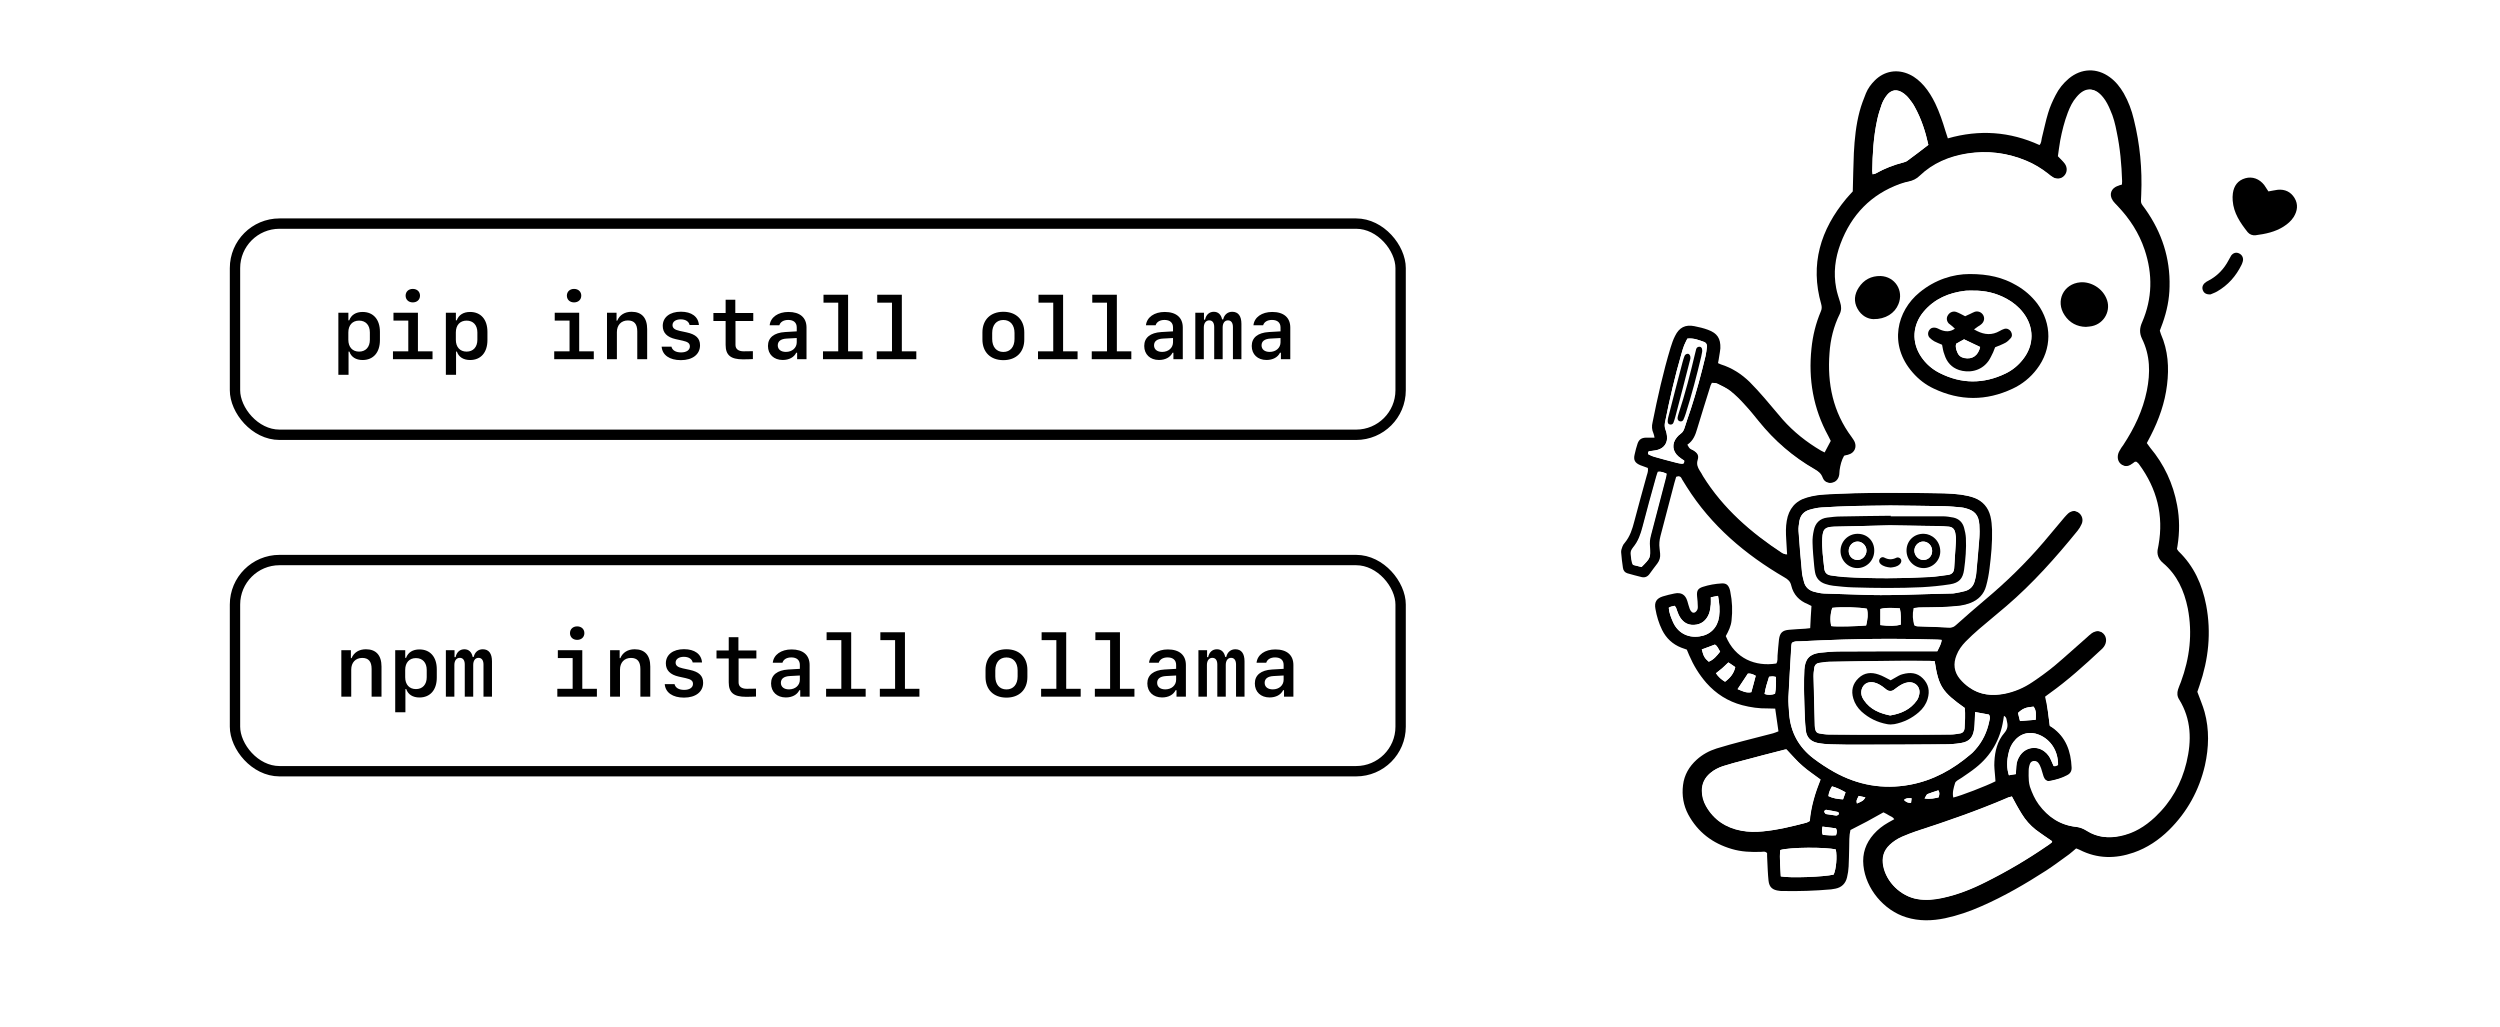 <svg width="2415" height="992" viewBox="0 0 2415 992" fill="none" xmlns="http://www.w3.org/2000/svg">
<rect width="2415" height="992" fill="white"/>
<rect x="227" y="216" width="1126" height="204" rx="43" stroke="black" stroke-width="10"/>
<rect x="227" y="541" width="1126" height="204" rx="43" stroke="black" stroke-width="10"/>
<path d="M329.73 673V628.088H338.959V635.758H339.615C341.912 630.262 346.875 627.186 353.479 627.186C363.24 627.186 368.531 633.01 368.531 643.879V673H358.975V646.217C358.975 638.998 356.021 635.553 349.869 635.553C343.471 635.553 339.287 640.023 339.287 646.832V673H329.73ZM405.199 627.35C415.535 627.35 421.934 634.609 421.934 646.545V654.543C421.934 666.52 415.535 673.779 405.199 673.779C398.719 673.779 394.125 670.826 392.443 665.658H391.623V688.053H381.779V628.088H391.459V635.471H392.279C394.166 630.221 398.719 627.35 405.199 627.35ZM401.795 635.717C395.396 635.717 391.418 640.105 391.418 647.16V654.215C391.418 661.27 395.396 665.658 401.795 665.658C408.234 665.658 412.213 661.229 412.213 654.215V647.16C412.213 640.105 408.234 635.717 401.795 635.717ZM475.254 638.875V673H467.051V641.91C467.051 637.809 465.287 635.471 462.252 635.471C459.094 635.471 457.125 638.137 457.125 642.361V673H448.963V641.91C448.963 637.768 447.24 635.471 444.164 635.471C440.965 635.471 438.914 638.137 438.914 642.361V673H430.711V628.088H439.078V634.814H440.104C441.129 629.934 444.287 627.186 448.594 627.186C452.777 627.186 455.648 629.852 456.592 634.568H457.617C458.643 629.975 461.965 627.186 466.354 627.186C472.178 627.186 475.254 631.246 475.254 638.875ZM557.531 618.121C553.471 618.121 550.6 615.455 550.6 611.6C550.6 607.744 553.471 605.078 557.531 605.078C561.633 605.078 564.504 607.744 564.504 611.6C564.504 615.455 561.633 618.121 557.531 618.121ZM576.604 673H538.377V665.371H553.184V635.717H538.869V628.088H562.494V665.371H576.604V673ZM589.359 673V628.088H598.588V635.758H599.244C601.541 630.262 606.504 627.186 613.107 627.186C622.869 627.186 628.16 633.01 628.16 643.879V673H618.604V646.217C618.604 638.998 615.65 635.553 609.498 635.553C603.1 635.553 598.916 640.023 598.916 646.832V673H589.359ZM643.213 640.803C643.213 632.436 650.104 627.104 660.727 627.104C671.021 627.104 677.543 631.861 678.158 639.941H669.135C668.479 636.578 665.238 634.486 660.604 634.486C655.805 634.486 652.646 636.701 652.646 640.064C652.646 642.936 654.697 644.576 659.578 645.643L666.264 647.078C675.246 649.006 679.225 652.82 679.225 659.547C679.225 668.283 672.047 673.902 660.768 673.902C649.775 673.902 642.803 669.021 642.146 660.9H651.621C652.441 664.428 655.846 666.438 660.932 666.438C666.141 666.438 669.422 664.141 669.422 660.654C669.422 657.701 667.535 656.184 662.408 655.076L655.682 653.6C647.396 651.754 643.213 647.488 643.213 640.803ZM703.957 615.537H713.309V628.375H730.658V636.086H713.473V659.178C713.473 663.156 716.303 665.371 721.389 665.371C723.029 665.371 729.51 665.33 730.289 665.248V672.877C729.551 673 722.004 673.123 720.65 673.123C708.838 673.123 703.957 669.104 703.957 659.137V636.086H692.145V628.375H703.957V615.537ZM759.082 673.738C750.551 673.738 744.85 668.324 744.85 660.203C744.85 652.164 750.674 647.406 761.42 646.75L772.658 646.094V642.32C772.658 637.686 769.664 635.061 764.414 635.061C760.025 635.061 756.826 636.947 755.842 640.229H746.49C747.311 632.477 754.57 627.35 764.66 627.35C775.775 627.35 782.092 632.805 782.092 642.402V673H773.027V666.725H772.166C769.992 671.195 765.193 673.738 759.082 673.738ZM762.158 665.945C768.229 665.945 772.658 662.049 772.658 656.635V652.533L762.855 653.066C757.236 653.395 754.324 655.65 754.324 659.629C754.324 663.525 757.359 665.945 762.158 665.945ZM836.232 673H798.006V665.371H812.73V618.367H798.498V610.738H822.246V665.371H836.232V673ZM888.158 673H849.932V665.371H864.656V618.367H850.424V610.738H874.172V665.371H888.158V673ZM972.24 673.902C959.854 673.902 952.02 666.191 952.02 653.969V647.119C952.02 634.896 959.854 627.186 972.24 627.186C984.627 627.186 992.461 634.896 992.461 647.119V653.969C992.461 666.191 984.627 673.902 972.24 673.902ZM972.24 635.102C965.596 635.102 961.453 639.9 961.453 647.652V653.436C961.453 661.188 965.596 665.986 972.24 665.986C978.885 665.986 983.027 661.188 983.027 653.436V647.652C983.027 639.9 978.885 635.102 972.24 635.102ZM1043.94 673H1005.71V665.371H1020.43V618.367H1006.2V610.738H1029.95V665.371H1043.94V673ZM1095.86 673H1057.63V665.371H1072.36V618.367H1058.13V610.738H1081.88V665.371H1095.86V673ZM1122.56 673.738C1114.03 673.738 1108.33 668.324 1108.33 660.203C1108.33 652.164 1114.15 647.406 1124.9 646.75L1136.14 646.094V642.32C1136.14 637.686 1133.14 635.061 1127.89 635.061C1123.51 635.061 1120.31 636.947 1119.32 640.229H1109.97C1110.79 632.477 1118.05 627.35 1128.14 627.35C1139.26 627.35 1145.57 632.805 1145.57 642.402V673H1136.51V666.725H1135.65C1133.47 671.195 1128.67 673.738 1122.56 673.738ZM1125.64 665.945C1131.71 665.945 1136.14 662.049 1136.14 656.635V652.533L1126.34 653.066C1120.72 653.395 1117.8 655.65 1117.8 659.629C1117.8 663.525 1120.84 665.945 1125.64 665.945ZM1202.21 638.875V673H1194.01V641.91C1194.01 637.809 1192.25 635.471 1189.21 635.471C1186.05 635.471 1184.09 638.137 1184.09 642.361V673H1175.92V641.91C1175.92 637.768 1174.2 635.471 1171.12 635.471C1167.93 635.471 1165.88 638.137 1165.88 642.361V673H1157.67V628.088H1166.04V634.814H1167.06C1168.09 629.934 1171.25 627.186 1175.55 627.186C1179.74 627.186 1182.61 629.852 1183.55 634.568H1184.58C1185.6 629.975 1188.93 627.186 1193.31 627.186C1199.14 627.186 1202.21 631.246 1202.21 638.875ZM1226.41 673.738C1217.88 673.738 1212.18 668.324 1212.18 660.203C1212.18 652.164 1218.01 647.406 1228.75 646.75L1239.99 646.094V642.32C1239.99 637.686 1237 635.061 1231.75 635.061C1227.36 635.061 1224.16 636.947 1223.17 640.229H1213.82C1214.64 632.477 1221.9 627.35 1231.99 627.35C1243.11 627.35 1249.42 632.805 1249.42 642.402V673H1240.36V666.725H1239.5C1237.32 671.195 1232.53 673.738 1226.41 673.738ZM1229.49 665.945C1235.56 665.945 1239.99 662.049 1239.99 656.635V652.533L1230.19 653.066C1224.57 653.395 1221.66 655.65 1221.66 659.629C1221.66 663.525 1224.69 665.945 1229.49 665.945Z" fill="black"/>
<path d="M350.273 301.35C360.609 301.35 367.008 308.609 367.008 320.545V328.543C367.008 340.52 360.609 347.779 350.273 347.779C343.793 347.779 339.199 344.826 337.518 339.658H336.697V362.053H326.854V302.088H336.533V309.471H337.354C339.24 304.221 343.793 301.35 350.273 301.35ZM346.869 309.717C340.471 309.717 336.492 314.105 336.492 321.16V328.215C336.492 335.27 340.471 339.658 346.869 339.658C353.309 339.658 357.287 335.229 357.287 328.215V321.16C357.287 314.105 353.309 309.717 346.869 309.717ZM398.754 292.121C394.693 292.121 391.822 289.455 391.822 285.6C391.822 281.744 394.693 279.078 398.754 279.078C402.855 279.078 405.727 281.744 405.727 285.6C405.727 289.455 402.855 292.121 398.754 292.121ZM417.826 347H379.6V339.371H394.406V309.717H380.092V302.088H403.717V339.371H417.826V347ZM454.125 301.35C464.461 301.35 470.859 308.609 470.859 320.545V328.543C470.859 340.52 464.461 347.779 454.125 347.779C447.645 347.779 443.051 344.826 441.369 339.658H440.549V362.053H430.705V302.088H440.385V309.471H441.205C443.092 304.221 447.645 301.35 454.125 301.35ZM450.721 309.717C444.322 309.717 440.344 314.105 440.344 321.16V328.215C440.344 335.27 444.322 339.658 450.721 339.658C457.16 339.658 461.139 335.229 461.139 328.215V321.16C461.139 314.105 457.16 309.717 450.721 309.717ZM554.531 292.121C550.471 292.121 547.6 289.455 547.6 285.6C547.6 281.744 550.471 279.078 554.531 279.078C558.633 279.078 561.504 281.744 561.504 285.6C561.504 289.455 558.633 292.121 554.531 292.121ZM573.604 347H535.377V339.371H550.184V309.717H535.869V302.088H559.494V339.371H573.604V347ZM586.359 347V302.088H595.588V309.758H596.244C598.541 304.262 603.504 301.186 610.107 301.186C619.869 301.186 625.16 307.01 625.16 317.879V347H615.604V320.217C615.604 312.998 612.65 309.553 606.498 309.553C600.1 309.553 595.916 314.023 595.916 320.832V347H586.359ZM640.213 314.803C640.213 306.436 647.104 301.104 657.727 301.104C668.021 301.104 674.543 305.861 675.158 313.941H666.135C665.479 310.578 662.238 308.486 657.604 308.486C652.805 308.486 649.646 310.701 649.646 314.064C649.646 316.936 651.697 318.576 656.578 319.643L663.264 321.078C672.246 323.006 676.225 326.82 676.225 333.547C676.225 342.283 669.047 347.902 657.768 347.902C646.775 347.902 639.803 343.021 639.146 334.9H648.621C649.441 338.428 652.846 340.438 657.932 340.438C663.141 340.438 666.422 338.141 666.422 334.654C666.422 331.701 664.535 330.184 659.408 329.076L652.682 327.6C644.396 325.754 640.213 321.488 640.213 314.803ZM700.957 289.537H710.309V302.375H727.658V310.086H710.473V333.178C710.473 337.156 713.303 339.371 718.389 339.371C720.029 339.371 726.51 339.33 727.289 339.248V346.877C726.551 347 719.004 347.123 717.65 347.123C705.838 347.123 700.957 343.104 700.957 333.137V310.086H689.145V302.375H700.957V289.537ZM756.082 347.738C747.551 347.738 741.85 342.324 741.85 334.203C741.85 326.164 747.674 321.406 758.42 320.75L769.658 320.094V316.32C769.658 311.686 766.664 309.061 761.414 309.061C757.025 309.061 753.826 310.947 752.842 314.229H743.49C744.311 306.477 751.57 301.35 761.66 301.35C772.775 301.35 779.092 306.805 779.092 316.402V347H770.027V340.725H769.166C766.992 345.195 762.193 347.738 756.082 347.738ZM759.158 339.945C765.229 339.945 769.658 336.049 769.658 330.635V326.533L759.855 327.066C754.236 327.395 751.324 329.65 751.324 333.629C751.324 337.525 754.359 339.945 759.158 339.945ZM833.232 347H795.006V339.371H809.73V292.367H795.498V284.738H819.246V339.371H833.232V347ZM885.158 347H846.932V339.371H861.656V292.367H847.424V284.738H871.172V339.371H885.158V347ZM969.24 347.902C956.854 347.902 949.02 340.191 949.02 327.969V321.119C949.02 308.896 956.854 301.186 969.24 301.186C981.627 301.186 989.461 308.896 989.461 321.119V327.969C989.461 340.191 981.627 347.902 969.24 347.902ZM969.24 309.102C962.596 309.102 958.453 313.9 958.453 321.652V327.436C958.453 335.188 962.596 339.986 969.24 339.986C975.885 339.986 980.027 335.188 980.027 327.436V321.652C980.027 313.9 975.885 309.102 969.24 309.102ZM1040.94 347H1002.71V339.371H1017.43V292.367H1003.2V284.738H1026.95V339.371H1040.94V347ZM1092.86 347H1054.63V339.371H1069.36V292.367H1055.13V284.738H1078.88V339.371H1092.86V347ZM1119.56 347.738C1111.03 347.738 1105.33 342.324 1105.33 334.203C1105.33 326.164 1111.15 321.406 1121.9 320.75L1133.14 320.094V316.32C1133.14 311.686 1130.14 309.061 1124.89 309.061C1120.51 309.061 1117.31 310.947 1116.32 314.229H1106.97C1107.79 306.477 1115.05 301.35 1125.14 301.35C1136.26 301.35 1142.57 306.805 1142.57 316.402V347H1133.51V340.725H1132.65C1130.47 345.195 1125.67 347.738 1119.56 347.738ZM1122.64 339.945C1128.71 339.945 1133.14 336.049 1133.14 330.635V326.533L1123.34 327.066C1117.72 327.395 1114.8 329.65 1114.8 333.629C1114.8 337.525 1117.84 339.945 1122.64 339.945ZM1199.21 312.875V347H1191.01V315.91C1191.01 311.809 1189.25 309.471 1186.21 309.471C1183.05 309.471 1181.09 312.137 1181.09 316.361V347H1172.92V315.91C1172.92 311.768 1171.2 309.471 1168.12 309.471C1164.93 309.471 1162.88 312.137 1162.88 316.361V347H1154.67V302.088H1163.04V308.814H1164.06C1165.09 303.934 1168.25 301.186 1172.55 301.186C1176.74 301.186 1179.61 303.852 1180.55 308.568H1181.58C1182.6 303.975 1185.93 301.186 1190.31 301.186C1196.14 301.186 1199.21 305.246 1199.21 312.875ZM1223.41 347.738C1214.88 347.738 1209.18 342.324 1209.18 334.203C1209.18 326.164 1215.01 321.406 1225.75 320.75L1236.99 320.094V316.32C1236.99 311.686 1234 309.061 1228.75 309.061C1224.36 309.061 1221.16 310.947 1220.17 314.229H1210.82C1211.64 306.477 1218.9 301.35 1228.99 301.35C1240.11 301.35 1246.42 306.805 1246.42 316.402V347H1237.36V340.725H1236.5C1234.32 345.195 1229.53 347.738 1223.41 347.738ZM1226.49 339.945C1232.56 339.945 1236.99 336.049 1236.99 330.635V326.533L1227.19 327.066C1221.57 327.395 1218.66 329.65 1218.66 333.629C1218.66 337.525 1221.69 339.945 1226.49 339.945Z" fill="black"/>
<path d="M1619.18 460.589C1618.65 462.506 1617.96 464.423 1617.44 466.514C1612.9 483.592 1608.55 500.67 1604.02 517.748C1602.97 521.756 1602.62 525.764 1603.15 529.772C1603.32 531.514 1603.49 533.083 1603.67 534.825C1604.02 538.311 1603.15 541.448 1601.05 544.236C1598.44 547.721 1595.83 551.032 1593.39 554.517C1591.47 557.131 1588.86 558.177 1585.89 557.48C1581.19 556.434 1576.66 555.04 1572.13 553.82C1569.69 553.123 1568.12 551.206 1567.77 548.592C1567.07 543.713 1566.38 538.659 1566.03 533.606C1565.85 531.863 1566.55 529.946 1567.25 528.029C1567.77 526.635 1568.47 525.415 1569.51 524.37C1574.57 518.27 1576.83 511.126 1578.75 503.632C1582.58 488.82 1586.76 474.181 1590.77 459.369C1591.47 457.104 1592.34 454.838 1591.82 452.05C1589.38 451.179 1586.94 450.307 1584.67 449.436C1579.27 447.171 1577.7 444.382 1579.1 438.806C1579.79 435.321 1580.84 431.835 1581.89 428.524C1583.28 424.516 1585.72 422.948 1589.9 422.774C1592.52 422.774 1595.13 422.774 1598.27 422.774C1597.92 421.031 1597.74 419.637 1597.22 418.591C1595.65 415.106 1595.48 411.621 1596.35 408.135C1601.23 383.738 1606.63 359.516 1613.78 335.816C1615 331.982 1616.22 328.148 1618.13 324.488C1622.14 316.298 1628.07 313.336 1636.78 315.078C1641.14 315.949 1645.67 316.995 1649.85 318.563C1658.91 321.874 1662.22 326.928 1661.87 336.513C1661.7 338.952 1661.18 341.218 1660.83 343.657C1660.48 345.923 1660.13 348.363 1659.61 350.802C1660.65 351.325 1661.52 351.674 1662.4 352.022C1673.03 355.333 1682.26 361.258 1690.28 369.1C1695.16 373.98 1699.86 379.207 1704.39 384.435C1710.32 391.232 1716.07 398.376 1721.99 405.173C1732.62 417.197 1745.17 427.13 1759.11 435.321C1760.16 435.843 1761.2 436.366 1762.6 437.063C1764.51 433.404 1766.43 429.918 1768.52 425.91C1767.65 424.342 1766.95 422.599 1766.08 421.031C1751.62 394.717 1746.74 366.312 1749.88 336.687C1751.1 324.314 1754.06 312.29 1758.94 300.788C1759.98 298.523 1759.98 296.258 1759.29 293.818C1748.31 255.305 1758.59 221.847 1783.51 191.873C1785.6 189.259 1788.04 186.994 1789.78 184.903C1790.13 172.181 1790.31 159.983 1790.83 147.784C1791.53 134.192 1792.92 120.599 1796.4 107.529C1797.97 101.604 1800.24 95.679 1802.5 90.103C1804.42 85.398 1807.38 81.39 1811.04 77.73C1820.28 68.494 1832.83 66.403 1844.68 71.979C1850.25 74.593 1854.61 78.427 1858.62 82.958C1862.97 88.012 1866.46 93.762 1869.42 99.862C1873.6 108.575 1876.57 117.462 1879.35 126.698C1880.05 128.964 1880.75 131.229 1881.62 133.669C1912.12 124.956 1941.57 127.047 1970.15 140.117C1972.06 138.026 1971.89 135.586 1972.41 133.32C1974.5 125.304 1976.07 116.94 1978.51 109.098C1980.25 103.173 1982.87 97.422 1985.66 92.02C1988.79 85.746 1993.15 80.344 1998.55 75.813C2010.58 65.88 2025.56 65.357 2038.11 74.593C2043.86 78.776 2048.04 84.178 2051.53 90.103C2056.06 98.119 2059.2 106.484 2061.29 115.371C2067.21 139.245 2069.48 163.294 2068.43 187.865C2068.08 197.624 2067.39 195.01 2072.61 202.329C2088.3 224.635 2096.49 249.38 2095.79 276.914C2095.62 288.939 2093.18 300.614 2089.17 311.941C2088.3 314.381 2087.43 316.821 2086.38 319.435C2086.73 320.655 2087.08 321.7 2087.43 322.746C2094.4 338.604 2095.44 354.985 2093.35 371.888C2091.26 389.141 2085.51 405.347 2077.67 420.682C2076.45 422.948 2075.23 425.387 2073.83 428.001C2074.88 429.396 2075.92 430.964 2076.97 432.358C2090.56 448.565 2099.28 467.211 2103.11 488.123C2105.55 501.192 2105.55 514.262 2103.46 527.332C2103.28 528.203 2103.11 529.249 2102.94 530.295C2103.46 530.992 2103.81 531.863 2104.5 532.56C2119.32 546.85 2127.33 564.625 2131.17 584.665C2136.22 611.153 2133.43 636.944 2124.72 662.213C2124.02 664.478 2123.15 666.744 2122.63 668.312C2125.07 675.108 2127.86 681.382 2129.6 687.655C2134.3 704.733 2133.78 722.16 2129.95 739.412C2124.37 763.46 2112.87 784.372 2095.27 801.799C2085.51 811.383 2074.18 819.051 2061.11 823.582C2043.51 829.681 2026.09 829.681 2009.01 820.968C2007.96 820.445 2006.92 820.096 2005.52 819.573C2003.26 821.49 2001.17 823.407 1998.9 825.15C1991.58 830.378 1984.26 835.954 1976.77 840.834C1956.73 853.729 1936.16 865.753 1914.21 875.338C1902.88 880.392 1891.2 884.4 1879.01 887.014C1866.46 889.628 1853.91 889.976 1841.54 886.142C1819.76 879.52 1802.33 858.434 1800.06 836.129C1798.84 824.453 1802.33 814.52 1810 805.807C1814.01 801.276 1818.71 797.616 1823.94 794.654C1825.86 793.608 1827.6 792.562 1829.86 791.343C1828.64 789.251 1826.55 788.729 1824.81 787.683C1823.24 786.637 1821.5 785.766 1819.41 784.721C1814.18 787.683 1808.78 790.646 1803.38 793.608C1798.15 796.396 1792.75 799.01 1787.52 801.799C1786.12 807.549 1786.47 813.3 1786.3 819.051C1786.12 824.976 1786.12 831.075 1785.77 837C1785.6 840.485 1785.08 844.145 1784.21 847.63C1782.81 853.381 1779.15 857.215 1773.05 858.434C1771.66 858.609 1770.26 858.957 1768.87 859.131C1753.19 860.526 1737.5 861.048 1721.65 860.7C1720.77 860.7 1719.73 860.7 1718.86 860.526C1712.41 859.828 1709.1 857.215 1708.4 850.767C1707.7 844.145 1707.53 837.523 1707.18 830.726C1707.01 828.461 1707.01 826.021 1707.01 824.104C1705.09 822.013 1703 822.884 1701.26 822.884C1691.67 823.233 1682.09 822.884 1672.85 820.096C1654.38 814.694 1640.09 803.89 1630.85 786.812C1626.15 777.924 1624.58 768.34 1625.8 758.407C1627.02 748.474 1631.72 740.457 1639.04 733.835C1644.62 728.782 1651.07 725.296 1658.21 723.031C1666.58 720.417 1675.12 718.152 1683.66 715.886C1693.41 713.272 1703 711.007 1712.76 708.393C1714.5 707.87 1716.24 707.173 1717.99 706.476C1716.94 699.157 1715.89 692.012 1714.85 684.519C1712.41 684.519 1710.14 684.344 1707.7 684.344C1699.34 684.519 1690.97 683.299 1682.96 681.208C1669.19 677.548 1657.69 670.229 1648.28 659.599C1641.31 651.583 1635.91 642.695 1631.72 632.936C1631.03 631.194 1630.33 629.451 1629.46 627.534C1627.72 626.837 1625.8 626.314 1624.06 625.617C1615.69 622.306 1609.59 616.555 1605.59 608.539C1602.45 602.092 1600.36 595.295 1599.14 588.15C1597.92 581.703 1600.18 578.043 1606.28 576.126C1609.94 575.081 1613.6 574.035 1617.44 573.338C1624.06 571.944 1628.07 574.383 1629.98 580.657C1630.68 583.097 1631.38 585.711 1632.25 588.15C1632.6 589.196 1633.29 590.242 1634.16 591.113C1635.04 592.158 1636.95 592.158 1638 591.113C1639.57 589.719 1640.26 587.976 1640.09 586.059C1640.09 582.748 1639.74 579.437 1639.39 576.126C1638.87 570.724 1640.09 568.459 1644.97 566.89C1650.89 564.973 1656.99 563.928 1663.27 563.579C1667.45 563.405 1669.37 564.973 1670.76 568.807C1671.11 569.678 1671.28 570.724 1671.46 571.595C1673.37 580.831 1673.72 590.067 1672.68 599.303C1672.15 604.88 1669.71 609.759 1667.1 614.464C1676.16 636.422 1695.85 644.089 1715.89 640.952C1717.46 638.687 1716.94 635.899 1717.11 633.285C1717.64 628.057 1717.81 622.829 1718.51 617.601C1719.38 611.328 1721.82 608.888 1728.27 608.365C1733.5 607.842 1738.72 607.668 1743.95 607.319C1745.52 607.145 1747.26 606.971 1748.66 606.797C1749 599.478 1749.35 592.681 1749.88 585.362C1748.83 584.839 1747.61 584.142 1746.39 583.62C1738.03 580.308 1732.45 574.383 1730.36 565.67C1729.49 561.662 1727.22 559.745 1723.91 557.828C1685.92 535.697 1652.99 507.815 1629.29 470.173C1627.72 467.734 1626.32 465.294 1624.75 462.854C1623.71 460.066 1621.79 459.543 1619.18 460.589ZM1980.08 701.074C1980.6 701.422 1981.47 702.293 1982.52 702.816C1995.76 712.227 2000.47 725.819 2001.17 741.329C2001.34 744.814 1999.95 747.254 1996.81 748.822C1991.75 751.61 1986.18 753.179 1980.6 754.224C1976.59 755.096 1974.33 753.527 1972.93 749.519C1972.06 747.08 1971.71 744.465 1970.67 742.026C1969.97 740.109 1968.93 738.018 1967.71 736.449C1965.96 734.184 1962.3 734.881 1961.08 737.495C1960.21 739.586 1959.69 742.026 1959.69 744.465C1959.52 747.777 1959.69 751.088 1959.86 754.399C1960.04 756.315 1960.39 758.232 1960.91 759.975C1963 766.074 1965.62 771.999 1969.45 777.227C1978.34 789.251 1990.01 797.093 2005.17 798.662C2009.01 799.01 2012.49 800.579 2015.8 802.67C2025.39 808.769 2036.02 809.815 2046.82 807.549C2060.07 804.935 2071.22 798.139 2080.98 788.903C2096.31 774.439 2106.25 756.664 2111.13 736.275C2116.18 715.189 2115.83 694.626 2103.98 675.457C2102.06 672.32 2101.89 669.183 2102.94 665.872C2103.81 663.433 2104.85 660.993 2105.72 658.553C2114.26 635.55 2117.23 611.85 2112.35 587.453C2109.03 570.375 2102.06 555.214 2088.47 543.713C2083.77 539.705 2082.02 535 2083.59 529.075C2083.77 528.203 2083.94 527.158 2084.12 526.286C2089.17 497.707 2082.55 471.916 2065.47 448.565C2064.77 447.519 2063.55 446.648 2062.68 445.776C2060.76 447.171 2059.2 448.39 2057.63 449.262C2051.35 452.398 2044.38 447.868 2044.73 440.897C2044.91 439.154 2045.43 437.237 2046.3 435.495C2047.35 433.404 2048.91 431.487 2050.13 429.57C2060.76 413.537 2068.95 396.285 2072.79 377.29C2076.27 360.038 2076.1 343.135 2068.08 326.928C2065.47 321.7 2065.99 316.472 2068.26 311.07C2078.19 288.241 2078.71 264.89 2070.7 241.19C2065.29 224.983 2056.23 211.217 2044.56 198.844C2042.99 197.101 2041.07 195.533 2039.85 193.442C2036.02 187.691 2038.28 181.417 2044.91 179.326C2046.13 178.978 2047.52 178.455 2048.74 178.106C2048.91 176.712 2048.91 175.841 2048.91 174.795C2048.39 158.763 2047 142.905 2043.69 127.221C2042.12 119.902 2040.37 112.757 2037.41 105.961C2035.5 101.953 2033.4 97.77 2030.79 94.111C2022.95 84.004 2014.06 83.829 2005.87 93.762C2002.04 98.119 1999.6 103.347 1997.51 108.749C1994.19 117.462 1991.93 126.524 1990.19 135.586C1989.32 140.64 1988.62 145.867 1987.92 150.921C1990.36 153.535 1992.8 155.626 1994.54 158.066C1997.33 161.9 1996.98 166.779 1993.85 169.916C1991.06 172.878 1986.53 173.401 1982.69 171.31C1980.78 170.264 1979.21 168.87 1977.47 167.476C1971.19 162.423 1964.22 158.24 1956.55 155.103C1938.26 147.436 1919.26 145.17 1899.74 148.307C1882.67 151.095 1867.16 157.543 1854.43 169.742C1851.47 172.704 1847.81 174.447 1843.8 175.318C1841.02 175.841 1838.23 176.712 1835.61 177.584C1807.38 187.691 1788.39 207.557 1777.93 235.439C1772.7 249.38 1770.96 263.67 1773.75 278.308C1774.62 283.013 1776.19 287.544 1777.58 292.075C1778.8 295.909 1778.98 299.394 1777.24 303.228C1771.31 315.078 1768.17 327.974 1767.3 341.044C1765.04 370.494 1770.61 398.028 1788.74 422.251C1789.78 423.819 1791 425.387 1791.7 427.13C1793.62 432.01 1791.53 436.889 1786.65 438.806C1784.9 439.503 1782.99 439.851 1781.42 440.2C1778.8 444.731 1777.76 449.436 1777.06 454.141C1776.89 455.535 1776.89 456.929 1776.71 458.498C1776.02 462.854 1773.4 465.643 1769.57 466.34C1765.39 467.211 1761.2 465.468 1759.63 461.112C1758.24 456.929 1755.28 455.012 1751.97 453.095C1731.06 441.071 1713.11 425.562 1697.95 406.741C1693.59 401.339 1689.23 395.937 1684.53 390.883C1680.17 386.178 1675.64 381.473 1670.59 377.465C1666.93 374.502 1662.4 372.585 1658.21 370.494C1656.82 369.797 1655.08 369.971 1653.68 369.797C1653.16 370.843 1652.81 371.54 1652.46 372.237C1648.11 386.178 1643.75 399.945 1639.57 413.886C1637.82 419.985 1635.73 425.736 1629.98 429.57C1630.85 430.964 1631.38 432.358 1632.42 433.229C1633.29 434.101 1634.51 434.275 1635.56 434.972C1639.74 437.586 1641.31 439.851 1639.92 444.382C1638.7 448.39 1639.92 451.353 1641.83 454.49C1643.05 456.232 1644.1 458.149 1645.14 460.066C1664.49 491.085 1691.32 514.437 1721.65 534.303C1722.52 534.825 1723.74 535 1725.3 535.523C1724.96 530.12 1724.78 525.415 1724.43 520.71C1724.08 514.785 1723.91 508.86 1724.96 502.935C1726.87 491.434 1733.32 483.766 1744.47 480.455C1750.22 478.887 1756.15 477.841 1762.07 477.493C1800.41 475.227 1838.93 475.75 1877.26 476.447C1882.67 476.621 1888.24 476.97 1893.64 477.667C1898.18 478.364 1902.71 479.235 1906.89 480.804C1915.25 483.94 1920.66 490.214 1922.75 498.753C1923.79 502.935 1924.14 507.292 1924.31 511.474C1924.66 524.195 1923.44 536.742 1921.87 549.289C1921.18 554.866 1920.13 560.617 1918.56 566.193C1916.47 574.035 1911.07 579.437 1903.58 582.4C1900.44 583.619 1897.13 584.491 1893.99 585.014C1887.89 585.711 1881.62 586.233 1875.52 586.408C1868.2 586.756 1860.71 586.582 1853.39 586.756C1851.82 586.756 1850.25 587.279 1848.51 587.453C1847.29 593.553 1847.64 598.955 1849.21 604.183C1850.25 604.531 1850.6 604.705 1851.12 604.88C1861.58 605.228 1872.04 605.577 1882.67 606.1C1885.11 606.274 1886.67 605.228 1888.42 603.66C1897.65 595.469 1907.06 587.279 1916.47 579.263C1936.86 562.185 1955.86 543.713 1973.11 523.498C1979.9 515.482 1986.7 507.466 1993.32 499.45C1994.37 498.23 1995.41 496.836 1996.81 495.79C2000.47 492.828 2004.65 492.828 2007.96 495.267C2011.27 497.707 2012.67 502.064 2010.92 506.072C2009.88 508.512 2008.48 510.777 2006.92 512.694C1985.83 538.659 1963.7 563.579 1938.08 585.536C1929.37 593.03 1920.48 600.175 1911.77 607.668C1907.24 611.502 1902.88 615.684 1898.7 619.866C1895.04 623.7 1891.9 627.883 1889.98 632.936C1886.67 641.127 1887.54 648.969 1893.12 655.765C1895.74 658.902 1898.7 661.69 1902.01 663.955C1912.12 671.274 1923.62 672.32 1935.47 670.055C1945.23 668.138 1954.11 664.304 1962.3 658.727C1969.62 653.848 1976.94 648.62 1983.56 643.044C1994.19 634.156 2004.48 624.92 2014.76 615.684C2016.33 614.29 2017.89 612.722 2019.64 611.502C2023.99 608.539 2028.87 608.888 2032.01 612.199C2035.15 615.51 2035.32 620.564 2032.36 624.746C2031.49 625.966 2030.44 627.011 2029.4 627.883C2013.54 642.695 1997.33 657.333 1979.73 669.88C1978.16 670.926 1976.77 672.146 1975.55 673.017C1977.81 682.427 1978.86 691.141 1980.08 701.074ZM1943.48 769.385C1942.44 769.734 1941.57 769.908 1940.7 770.257C1911.59 782.804 1881.62 793.259 1851.47 803.018C1846.77 804.587 1842.06 806.504 1837.53 808.421C1833.17 810.337 1829.17 812.951 1825.68 816.262C1819.76 821.839 1817.84 828.635 1819.41 836.477C1822.37 852.335 1836.31 865.754 1852.17 868.542C1860.36 869.936 1868.38 869.239 1876.39 867.496C1891.2 864.359 1905.15 858.783 1918.56 851.987C1938.78 841.879 1958.3 830.378 1977.12 817.482C1978.34 816.611 1979.56 815.914 1980.6 815.043C1981.47 814.346 1982.69 813.823 1982.34 812.603C1976.94 808.769 1971.54 805.284 1966.49 801.45C1961.26 797.268 1956.73 792.214 1953.24 786.463C1949.58 780.887 1946.62 775.31 1943.48 769.385ZM1907.93 687.83C1907.76 690.792 1907.76 693.058 1907.59 695.497C1907.41 698.634 1907.41 701.771 1906.89 704.733C1905.67 712.749 1902.01 716.583 1893.99 717.803C1888.76 718.674 1883.54 719.023 1878.31 719.023C1851.3 719.197 1824.46 719.197 1797.45 719.371C1787.87 719.371 1778.28 719.371 1768.87 719.023C1764.34 718.849 1759.81 718.5 1755.45 717.629C1749 716.235 1745 712.227 1744.3 705.43C1743.95 701.945 1743.6 698.285 1743.43 694.8C1743.08 685.216 1742.73 675.805 1742.56 666.221C1742.56 659.773 1742.56 653.325 1742.91 646.877C1743.6 636.422 1747.96 631.716 1758.24 630.497C1764.69 629.8 1771.14 629.277 1777.58 629.277C1806.51 629.102 1835.27 629.102 1864.19 629.102C1866.63 629.102 1868.9 629.102 1871.34 629.102C1873.08 625.443 1875.17 622.48 1875.52 618.124C1872.73 617.95 1870.47 617.775 1868.03 617.775C1839.1 616.904 1810.35 616.904 1781.42 617.775C1767.13 618.298 1752.84 618.821 1738.55 619.518C1735.93 619.692 1733.32 619.169 1730.88 621.086C1730.71 621.958 1730.36 622.829 1730.36 623.875C1729.49 640.255 1728.44 656.81 1727.57 673.191C1727.4 678.594 1727.92 684.17 1728.27 689.572C1729.66 707.521 1737.68 721.985 1751.97 732.79C1758.24 737.495 1764.86 741.852 1771.66 745.685C1794.49 758.407 1818.88 762.937 1844.85 758.058C1867.33 753.876 1886.5 743.246 1903.58 728.607C1905.15 727.213 1906.71 725.645 1908.11 724.077C1915.08 716.235 1919.44 706.999 1921.53 696.717C1921.87 694.626 1922.75 692.535 1921.18 690.269C1917.34 689.572 1913.16 688.875 1907.93 687.83ZM1725.65 723.902C1725.13 723.902 1724.26 724.077 1723.39 724.251C1710.49 727.562 1697.6 730.873 1684.7 734.358C1678.08 736.101 1671.28 737.843 1664.83 739.935C1660.3 741.329 1655.95 743.594 1652.29 746.731C1647.06 751.088 1644.27 756.664 1644.27 763.635C1644.27 769.037 1645.67 774.09 1648.28 778.621C1655.95 791.865 1667.45 799.533 1682.26 802.321C1689.06 803.715 1696.03 803.715 1703 803.018C1717.29 801.798 1731.23 798.313 1745 794.654C1746.04 794.305 1747.09 793.608 1748.31 793.085C1749.53 779.144 1753.54 765.9 1758.76 753.004C1752.84 748.474 1746.74 744.64 1741.51 739.935C1735.76 735.23 1731.06 729.479 1725.65 723.902ZM1868.9 638.687C1865.94 638.513 1863.32 638.339 1860.71 638.339C1849.56 638.339 1838.23 638.164 1827.08 638.339C1807.03 638.513 1786.99 638.861 1766.95 639.21C1763.82 639.21 1760.85 639.907 1757.72 640.255C1754.76 640.604 1753.01 642.347 1752.66 645.309C1752.32 647.923 1751.79 650.537 1751.97 653.151C1752.32 669.183 1752.84 685.041 1753.19 701.074C1753.19 701.945 1753.36 702.991 1753.54 703.862C1753.88 706.127 1755.1 707.87 1757.54 708.393C1760.51 708.916 1763.64 709.438 1766.78 709.438C1784.73 709.613 1802.5 709.613 1820.45 709.613C1824.11 709.613 1827.6 709.613 1831.26 709.613C1848.86 709.613 1866.63 709.613 1884.23 709.438C1887.37 709.438 1890.33 708.916 1893.47 708.393C1896.08 708.044 1897.65 706.127 1897.83 703.513C1898.18 696.891 1898.7 690.269 1898 683.822C1876.04 668.312 1872.56 663.084 1868.9 638.687ZM1826.38 488.297C1811.91 488.471 1801.28 488.645 1790.48 488.82C1780.2 489.168 1769.92 489.517 1759.81 490.214C1755.8 490.562 1751.79 491.434 1747.96 492.479C1742.73 494.048 1739.42 497.707 1738.37 503.109C1737.85 506.42 1737.15 509.731 1737.5 513.042C1738.37 526.287 1739.59 539.705 1740.81 552.949C1741.16 556.086 1742.03 559.048 1742.73 562.011C1743.95 567.064 1747.44 570.201 1752.32 571.595C1755.45 572.467 1758.76 573.164 1762.07 573.338C1772.88 573.861 1783.51 573.861 1794.31 574.383C1824.46 575.778 1854.43 573.861 1884.41 573.338C1885.8 573.338 1887.37 573.338 1888.76 572.989C1892.08 572.292 1895.39 571.77 1898.52 570.898C1903.23 569.504 1906.19 566.367 1907.59 561.488C1908.28 559.048 1908.98 556.434 1909.15 553.82C1910.2 542.493 1911.24 530.992 1912.12 519.664C1912.46 515.482 1912.29 511.126 1912.12 506.769C1911.42 497.533 1907.59 493.176 1898.52 490.911C1897.3 490.562 1896.26 490.388 1895.04 490.214C1889.64 489.691 1884.06 488.994 1878.66 488.994C1860.01 488.645 1841.36 488.471 1826.38 488.297ZM1862.8 139.942C1860.01 127.221 1856 114.674 1849.56 103.173C1848.16 100.384 1846.24 97.945 1844.33 95.505C1842.93 93.588 1841.19 92.02 1839.27 90.451C1832.65 85.572 1826.73 86.269 1822.02 92.891C1820.28 95.331 1818.71 98.119 1817.66 101.082C1815.92 105.961 1814.35 111.015 1813.31 116.068C1809.82 132.275 1808.95 148.656 1808.6 165.211C1808.6 166.082 1808.78 167.128 1808.95 168.348C1810 167.999 1811.04 167.999 1811.74 167.65C1820.28 162.771 1829.34 159.286 1838.93 156.846C1840.32 156.498 1841.71 155.975 1842.76 155.103C1849.38 150.398 1855.65 145.519 1862.8 139.942ZM1629.98 327.102C1628.94 329.368 1627.72 331.459 1626.85 333.55C1625.8 336.164 1624.93 338.952 1624.23 341.741C1617.96 363.524 1612.9 385.481 1608.37 407.787C1607.85 410.401 1607.85 412.84 1608.9 415.454C1609.77 417.371 1610.12 419.637 1610.29 421.728C1610.81 427.653 1607.68 432.532 1601.93 434.449C1600.01 435.146 1597.74 435.321 1595.65 435.669C1594.78 435.843 1593.74 435.843 1592.86 436.018C1592.52 436.192 1591.99 436.715 1591.99 437.063C1591.99 437.76 1591.99 438.806 1592.34 438.98C1594.26 439.851 1596.17 440.897 1598.27 441.42C1605.06 443.337 1612.03 445.254 1619 446.996C1620.92 447.519 1622.66 447.868 1624.58 448.042C1626.5 448.216 1627.02 446.996 1626.85 445.079C1625.1 443.86 1623.01 442.64 1621.27 441.071C1615.34 436.018 1614.82 428.698 1619.7 422.599C1620.75 421.379 1621.97 420.16 1623.36 419.114C1625.45 417.72 1626.5 415.629 1627.19 413.363C1629.11 407.264 1631.2 401.165 1633.29 395.065C1638.87 378.336 1643.4 361.258 1647.41 344.18C1648.11 341.218 1648.45 338.081 1648.8 334.944C1648.98 332.853 1647.93 331.11 1646.01 330.413C1641.31 328.671 1636.43 326.405 1629.98 327.102ZM1720.25 846.584C1728.96 848.327 1761.73 847.107 1771.31 844.842C1773.75 839.44 1774.8 827.764 1773.4 820.619C1763.82 818.179 1729.14 818.354 1719.73 821.142C1718.86 829.332 1719.9 837.697 1720.25 846.584ZM1585.72 547.721C1594.43 539.008 1594.61 538.659 1593.39 527.855C1593.04 524.195 1593.39 520.71 1594.26 517.225C1599.14 498.753 1604.02 480.281 1608.72 461.809C1609.07 460.415 1609.24 459.195 1609.59 457.452C1606.98 456.407 1604.54 455.187 1601.4 455.709C1600.71 457.626 1600.01 459.543 1599.49 461.634C1595.13 477.318 1590.77 492.828 1586.76 508.512C1584.85 515.831 1582.58 522.627 1577.7 528.552C1577.35 528.9 1577.18 529.423 1576.83 529.772C1575.44 531.514 1574.91 533.606 1575.26 535.871C1575.79 539.182 1575.61 542.493 1577.35 545.63C1580.49 546.327 1583.28 547.024 1585.72 547.721ZM1927.63 754.747C1927.45 753.353 1927.45 751.61 1927.28 750.042C1926.93 745.337 1926.23 740.457 1926.58 735.752C1927.1 725.645 1929.37 715.886 1936.34 707.87C1939.13 704.559 1939.82 701.248 1938.78 697.24C1938.26 695.323 1938.6 692.883 1935.82 691.489C1935.47 693.232 1935.29 694.452 1935.12 695.846C1932.16 714.492 1923.27 730.002 1908.46 741.677C1904.1 745.163 1899.57 748.125 1895.04 751.262C1893.64 752.133 1892.08 753.004 1890.86 753.876C1889.98 754.573 1888.76 755.444 1888.59 756.49C1887.2 761.021 1885.8 765.552 1886.85 770.431C1893.82 768.863 1918.74 759.278 1927.63 754.747ZM1947.32 747.777C1947.49 744.814 1947.67 742.549 1947.84 740.109C1948.01 736.275 1949.41 732.616 1951.67 729.479C1957.25 721.811 1967.53 720.243 1975.03 725.994C1977.99 728.259 1980.08 731.047 1981.47 734.532C1982.34 736.449 1983.04 738.366 1983.91 740.109C1984.78 740.109 1985.31 740.283 1985.66 740.109C1986.53 739.76 1987.4 739.412 1988.1 739.063C1988.44 725.994 1981.3 714.666 1969.97 709.961C1960.56 705.953 1951.33 708.567 1945.23 716.757C1942.96 719.894 1941.39 723.38 1940.52 727.039C1938.43 734.881 1938.43 742.549 1940.7 748.996C1942.44 748.474 1944.53 748.125 1947.32 747.777ZM1659.61 575.603C1656.99 576.126 1654.9 576.475 1652.64 576.997C1652.64 579.611 1652.81 581.703 1652.64 583.794C1652.29 586.756 1651.94 590.067 1650.89 592.856C1648.28 599.303 1643.57 603.311 1636.43 603.66C1629.29 604.008 1624.75 600.175 1621.79 594.25C1620.57 591.984 1619.87 589.37 1619 586.931C1618.83 586.233 1618.13 585.885 1617.61 585.188C1616.39 585.536 1615.34 585.711 1614.12 586.059C1613.43 586.233 1612.9 586.756 1612.03 587.105C1612.38 591.984 1614.12 596.341 1616.04 600.697C1620.57 611.153 1630.16 616.381 1641.48 614.813C1651.94 613.419 1659.08 606.274 1660.65 595.818C1661.52 589.37 1661 582.922 1659.61 575.603ZM1802.68 604.183C1804.07 598.606 1804.77 593.378 1803.38 587.976C1796.58 586.582 1778.8 586.059 1769.92 587.105C1768 592.856 1767.65 598.78 1768.87 604.705C1773.4 605.403 1795.01 605.054 1802.68 604.183ZM1816.44 603.834C1824.98 604.88 1831.61 604.705 1836.14 603.311C1836.14 598.258 1836.49 593.03 1835.27 587.628C1828.99 587.279 1822.89 586.582 1816.44 588.15C1816.44 593.553 1816.44 598.432 1816.44 603.834ZM1696.03 652.802C1693.41 651.234 1690.97 650.363 1688.36 650.711C1685.05 655.765 1681.74 660.644 1678.43 665.698C1682.78 667.441 1686.62 669.706 1691.67 668.66C1693.24 663.433 1694.63 658.205 1696.03 652.802ZM1951.33 696.543C1956.73 696.02 1961.43 695.671 1966.49 695.323C1966.66 690.966 1967.36 686.435 1964.4 682.602C1956.9 683.299 1953.94 684.344 1949.41 688.701C1949.93 691.141 1950.45 693.58 1951.33 696.543ZM1666.4 658.553C1671.46 654.719 1674.94 650.537 1676.34 644.438C1674.07 642.869 1671.98 641.301 1669.71 639.907C1667.45 641.998 1665.71 643.741 1663.79 645.483C1661.87 647.052 1659.78 648.62 1657.69 650.363C1659.96 653.848 1662.74 656.462 1666.4 658.553ZM1643.92 627.36C1645.67 634.156 1646.71 635.725 1650.55 639.21C1655.25 637.293 1658.39 633.633 1661.52 629.451C1659.78 626.837 1659.08 624.049 1656.47 622.655C1652.29 624.397 1648.28 625.791 1643.92 627.36ZM1714.67 670.229C1715.72 664.827 1715.72 659.424 1715.55 653.848C1714.33 653.674 1713.45 653.325 1712.58 653.325C1711.36 653.325 1710.32 653.5 1708.92 653.674C1707.18 659.25 1705.44 664.478 1704.57 670.229C1708.05 671.797 1711.19 671.275 1714.67 670.229ZM1782.81 765.377C1778.46 762.938 1774.27 760.846 1769.74 759.627C1768 762.763 1766.61 765.551 1766.26 769.037C1770.79 771.302 1775.32 771.825 1780.37 772.174C1781.24 769.908 1781.94 767.817 1782.81 765.377ZM1760.51 798.487C1759.98 801.624 1759.63 803.89 1760.85 806.504C1765.21 806.678 1769.39 807.201 1773.58 806.852C1774.45 804.412 1774.8 802.496 1773.58 800.23C1769.57 799.707 1765.39 799.185 1760.51 798.487ZM1859.14 771.302C1864.72 772.174 1868.72 771.128 1872.56 770.257C1873.43 767.817 1873.95 765.9 1872.38 763.46C1868.9 764.68 1865.24 765.726 1861.75 767.12C1861.06 767.643 1860.53 769.211 1859.14 771.302ZM1773.92 787.857C1774.45 787.683 1775.14 787.509 1775.67 787.16C1776.02 786.986 1776.19 786.463 1776.36 785.94C1776.36 785.592 1776.02 785.069 1775.84 784.721C1775.67 784.546 1775.49 784.372 1775.32 784.372C1771.66 783.675 1767.83 782.804 1764.17 782.281C1763.64 782.107 1762.42 783.152 1762.25 783.675C1762.07 784.372 1762.77 785.243 1763.29 785.94C1763.47 786.289 1764.17 786.463 1764.51 786.463C1767.65 786.986 1770.79 787.335 1773.92 787.857ZM1795.53 768.863C1793.09 773.393 1793.09 773.393 1793.79 776.182C1799.89 773.568 1799.89 773.568 1801.98 770.257C1799.89 769.908 1797.8 769.385 1795.53 768.863ZM1846.59 771.128C1843.63 770.954 1841.19 770.779 1839.27 772.696C1841.19 774.613 1843.28 775.659 1846.07 775.485C1846.24 774.09 1846.42 773.045 1846.59 771.128Z" fill="black"/>
<path d="M2191.29 184.901C2194.6 184.378 2197.39 183.681 2200.17 183.332C2207.14 182.635 2212.9 185.249 2216.56 191.348C2220.21 197.448 2219.34 203.721 2215.68 209.646C2213.24 213.48 2209.76 216.442 2205.92 218.882C2197.73 224.11 2188.32 226.027 2178.91 227.247C2175.95 227.595 2173.16 226.55 2171.25 224.284C2164.1 215.223 2157.65 205.812 2156.78 193.788C2156.61 191.348 2156.61 189.083 2156.96 186.643C2158 179.498 2161.66 174.27 2168.98 172.179C2175.78 170.262 2182.57 172.702 2187.28 178.801C2188.5 180.544 2189.72 182.461 2191.29 184.901Z" fill="black"/>
<path d="M2135.35 284.402C2131.34 284.577 2129.08 283.182 2128.03 280.568C2126.98 278.129 2127.51 275.515 2129.77 273.424C2130.82 272.552 2132.04 271.681 2133.26 271.158C2141.97 266.627 2148.42 259.831 2152.95 251.118C2153.65 249.724 2154.52 248.155 2155.39 246.761C2157.48 244.147 2160.27 243.45 2163.06 244.844C2166.02 246.238 2167.41 249.375 2166.54 252.512C2166.19 253.732 2165.85 254.777 2165.32 255.823C2159.92 266.802 2152.25 275.515 2141.62 281.614C2139.18 283.008 2136.74 283.705 2135.35 284.402Z" fill="black"/>
<path d="M1980.08 701.077C1978.86 691.144 1977.64 682.431 1976.6 673.195C1977.82 672.324 1979.21 671.104 1980.78 670.058C1998.55 657.337 2014.59 642.873 2030.45 628.06C2031.49 627.015 2032.54 625.969 2033.41 624.924C2036.37 620.916 2036.2 615.688 2033.06 612.377C2029.75 609.066 2025.04 608.717 2020.69 611.68C2018.94 612.899 2017.38 614.468 2015.81 615.862C2005.35 624.924 1995.24 634.334 1984.61 643.221C1977.82 648.798 1970.67 654.026 1963.35 658.905C1955.16 664.482 1946.1 668.316 1936.52 670.232C1924.67 672.498 1913.17 671.452 1903.06 664.133C1899.75 661.868 1896.78 658.905 1894.17 655.943C1888.59 649.146 1887.72 641.305 1891.03 633.114C1892.95 628.06 1896.09 623.878 1899.75 620.044C1903.93 615.862 1908.29 611.68 1912.82 607.846C1921.53 600.352 1930.42 593.033 1939.13 585.714C1964.57 563.931 1986.7 538.837 2007.97 512.872C2009.53 510.781 2011.1 508.515 2011.97 506.25C2013.72 502.242 2012.32 497.885 2009.01 495.445C2005.53 492.831 2001.34 493.006 1997.86 495.968C1996.64 497.014 1995.59 498.408 1994.37 499.628C1987.58 507.644 1980.95 515.66 1974.16 523.676C1956.91 543.891 1937.91 562.363 1917.52 579.441C1907.94 587.457 1898.7 595.647 1889.47 603.838C1887.72 605.406 1886.15 606.277 1883.71 606.277C1873.26 605.755 1862.8 605.406 1852.17 605.058C1851.65 605.058 1851.3 604.709 1850.26 604.361C1848.69 599.133 1848.34 593.73 1849.56 587.631C1851.3 587.457 1852.87 586.934 1854.44 586.934C1861.76 586.76 1869.25 586.76 1876.57 586.586C1882.84 586.411 1888.94 585.888 1895.04 585.191C1898.35 584.843 1901.66 583.797 1904.63 582.577C1912.29 579.615 1917.52 574.387 1919.61 566.371C1921.18 560.794 1922.05 555.218 1922.92 549.467C1924.49 536.92 1925.71 524.373 1925.36 511.652C1925.19 507.469 1924.84 503.113 1923.8 498.931C1921.7 490.217 1916.13 484.118 1907.94 480.981C1903.75 479.413 1899.22 478.542 1894.69 477.845C1889.29 477.147 1883.71 476.799 1878.31 476.625C1839.8 475.928 1801.46 475.579 1763.12 477.67C1757.2 478.019 1751.27 478.89 1745.52 480.633C1734.37 483.77 1727.92 491.611 1726.01 503.113C1724.96 509.038 1725.13 514.963 1725.48 520.888C1725.83 525.593 1726.01 530.298 1726.35 535.7C1724.79 535.178 1723.57 535.003 1722.69 534.48C1692.37 514.614 1665.71 491.263 1646.19 460.244C1644.97 458.501 1643.93 456.584 1642.88 454.667C1640.96 451.531 1639.74 448.568 1640.96 444.56C1642.18 440.029 1640.79 437.764 1636.61 435.15C1635.56 434.453 1634.34 434.278 1633.47 433.407C1632.6 432.536 1631.9 431.142 1631.03 429.748C1636.78 425.739 1638.7 419.989 1640.62 414.064C1644.8 400.123 1649.15 386.356 1653.51 372.415C1653.69 371.718 1654.21 371.195 1654.73 369.975C1656.13 370.149 1658.04 369.975 1659.26 370.672C1663.44 372.763 1667.98 374.854 1671.63 377.643C1676.69 381.651 1681.22 386.182 1685.58 391.061C1690.28 396.115 1694.64 401.517 1698.99 406.919C1714.16 425.739 1732.1 441.249 1753.02 453.273C1756.33 455.19 1759.12 457.107 1760.68 461.289C1762.25 465.646 1766.26 467.214 1770.62 466.517C1774.45 465.82 1777.06 463.032 1777.76 458.675C1777.94 457.281 1777.94 455.887 1778.11 454.319C1778.81 449.614 1779.85 444.909 1782.47 440.378C1784.04 439.855 1785.95 439.506 1787.69 438.984C1792.57 437.067 1794.67 432.187 1792.75 427.308C1792.05 425.565 1791.01 423.997 1789.79 422.429C1771.84 398.206 1766.26 370.672 1768.35 341.221C1769.4 327.977 1772.36 315.256 1778.28 303.406C1780.2 299.746 1779.85 296.087 1778.63 292.253C1777.24 287.722 1775.67 283.191 1774.8 278.486C1771.84 263.848 1773.75 249.384 1778.98 235.617C1789.61 207.735 1808.43 188.043 1836.66 177.761C1839.28 176.716 1842.07 176.019 1844.85 175.496C1848.86 174.625 1852.52 172.882 1855.48 169.919C1868.21 157.721 1883.71 151.273 1900.79 148.485C1920.31 145.348 1939.3 147.614 1957.6 155.281C1965.1 158.418 1972.07 162.6 1978.51 167.654C1980.26 169.048 1981.83 170.442 1983.74 171.488C1987.58 173.579 1992.11 173.056 1994.9 170.094C1997.86 166.957 1998.38 162.078 1995.59 158.244C1993.68 155.804 1991.41 153.713 1988.97 151.099C1989.67 146.219 1990.36 140.992 1991.24 135.764C1992.8 126.528 1995.24 117.64 1998.55 108.927C2000.65 103.525 2003.09 98.471 2006.92 93.94C2015.11 84.181 2024 84.181 2031.84 94.289C2034.63 97.774 2036.72 101.956 2038.46 106.139C2041.6 112.935 2043.34 120.08 2044.73 127.399C2048.05 143.083 2049.44 158.941 2049.96 174.973C2049.96 175.844 2049.79 176.89 2049.79 178.284C2048.57 178.633 2047.17 178.981 2045.95 179.504C2039.33 181.769 2037.07 187.869 2040.9 193.619C2042.12 195.536 2044.04 197.279 2045.61 199.022C2057.28 211.22 2066.34 225.161 2071.75 241.368C2079.59 264.893 2079.24 288.245 2069.31 311.248C2066.87 316.65 2066.52 321.704 2069.13 327.106C2077.15 343.312 2077.32 360.216 2073.84 377.468C2070 396.463 2061.81 413.541 2051.18 429.748C2049.79 431.664 2048.39 433.581 2047.35 435.673C2046.48 437.241 2045.78 439.158 2045.78 441.075C2045.43 448.045 2052.4 452.402 2058.68 449.439C2060.42 448.568 2061.81 447.348 2063.73 445.954C2064.6 446.826 2065.82 447.523 2066.52 448.742C2083.6 472.094 2090.22 497.885 2085.16 526.464C2084.99 527.336 2084.82 528.381 2084.64 529.253C2083.07 535.178 2084.99 540.057 2089.52 543.891C2103.11 555.392 2109.91 570.553 2113.4 587.631C2118.1 612.028 2115.31 635.554 2106.77 658.731C2105.9 661.171 2104.68 663.61 2103.98 666.05C2102.94 669.361 2103.11 672.672 2105.03 675.635C2116.88 694.804 2117.23 715.367 2112.18 736.453C2107.3 756.842 2097.36 774.617 2082.03 789.081C2072.27 798.317 2061.29 805.113 2047.87 807.727C2036.89 809.992 2026.44 808.773 2016.85 802.848C2013.54 800.756 2010.23 799.362 2006.22 798.84C1991.06 797.271 1979.39 789.429 1970.5 777.405C1966.66 772.177 1963.88 766.252 1961.96 760.153C1961.44 758.41 1960.91 756.493 1960.91 754.576C1960.74 751.265 1960.57 747.954 1960.74 744.643C1960.91 742.378 1961.26 739.938 1962.13 737.673C1963.18 735.059 1966.84 734.536 1968.76 736.627C1970.15 738.196 1971.02 740.287 1971.72 742.204C1972.59 744.643 1973.11 747.257 1973.98 749.697C1975.38 753.705 1977.64 755.273 1981.65 754.402C1987.23 753.182 1992.8 751.614 1997.86 749C2000.99 747.257 2002.39 744.818 2002.21 741.507C2001.52 725.997 1996.64 712.579 1983.57 702.994C1981.48 702.123 1980.61 701.426 1980.08 701.077ZM1902.71 264.719C1886.68 264.719 1869.25 270.296 1854.26 282.494C1832.48 300.269 1824.12 333.031 1847.64 359.868C1853.39 366.49 1860.19 371.543 1868.03 375.377C1893.3 387.401 1918.57 387.576 1944.01 375.551C1953.42 371.195 1961.44 364.573 1967.71 356.382C1982.35 337.213 1982.52 312.642 1968.06 293.299C1962.66 285.98 1955.69 280.055 1947.67 275.524C1934.77 268.03 1920.83 264.719 1902.71 264.719ZM2014.94 315.779C2016.5 315.779 2017.38 315.604 2018.42 315.604C2031.49 314.21 2039.16 301.663 2035.5 290.336C2031.49 277.963 2019.12 272.038 2009.53 272.91C1993.15 274.304 1985.14 291.033 1994.37 304.626C1999.43 311.945 2006.57 315.43 2014.94 315.779ZM1809.65 308.285C1821.5 308.285 1830.39 302.535 1833.87 293.821C1839.1 280.926 1830.56 267.159 1816.62 266.636C1807.56 266.288 1800.42 270.121 1795.54 277.789C1791.35 284.237 1790.66 291.207 1794.32 298.178C1797.98 305.149 1804.25 308.111 1809.65 308.285Z" fill="white"/>
<path d="M1943.49 769.391C1946.62 775.141 1949.59 780.892 1952.9 786.294C1956.38 792.045 1960.91 797.099 1966.14 801.281C1971.2 805.289 1976.6 808.6 1982 812.434C1982.35 813.654 1981.13 814.177 1980.26 814.874C1979.21 815.745 1977.99 816.616 1976.77 817.313C1958.13 830.209 1938.43 841.71 1918.22 851.818C1904.8 858.614 1890.86 864.19 1876.05 867.327C1868.03 869.07 1860.02 869.767 1851.82 868.373C1835.97 865.585 1822.03 851.992 1819.06 836.308C1817.67 828.466 1819.41 821.67 1825.34 816.093C1828.82 812.782 1832.83 810.168 1837.19 808.252C1841.72 806.335 1846.42 804.418 1851.13 802.849C1881.28 793.091 1911.25 782.635 1940.35 770.088C1941.4 769.913 1942.44 769.739 1943.49 769.391Z" fill="white"/>
<path d="M1907.94 687.833C1913.16 688.704 1917.35 689.575 1921.36 690.273C1922.92 692.538 1922.23 694.803 1921.7 696.72C1919.61 707.002 1915.26 716.238 1908.29 724.08C1906.89 725.648 1905.5 727.391 1903.75 728.611C1886.5 743.249 1867.51 753.879 1845.03 758.061C1819.06 762.766 1794.66 758.41 1771.84 745.689C1765.04 741.855 1758.24 737.498 1752.14 732.793C1737.85 721.989 1729.84 707.525 1728.44 689.575C1728.1 684.173 1727.4 678.597 1727.75 673.195C1728.44 656.814 1729.49 640.259 1730.54 623.878C1730.54 623.006 1730.88 621.961 1731.06 621.09C1733.32 619.173 1736.11 619.521 1738.73 619.521C1753.02 618.824 1767.31 618.127 1781.6 617.778C1810.52 616.907 1839.28 616.907 1868.2 617.778C1870.64 617.778 1872.91 617.953 1875.7 618.127C1875.35 622.309 1873.08 625.446 1871.52 629.106C1869.08 629.106 1866.81 629.106 1864.37 629.106C1835.44 629.106 1806.69 629.106 1777.76 629.28C1771.31 629.28 1764.87 629.803 1758.42 630.5C1748.14 631.72 1743.78 636.425 1743.08 646.881C1742.73 653.328 1742.73 659.776 1742.73 666.224C1742.91 675.809 1743.26 685.393 1743.61 694.803C1743.78 698.289 1744.13 701.948 1744.48 705.433C1745.17 712.23 1749.18 716.238 1755.63 717.632C1759.99 718.503 1764.52 719.026 1769.05 719.026C1778.63 719.375 1788.22 719.375 1797.63 719.375C1824.64 719.375 1851.48 719.375 1878.49 719.026C1883.71 719.026 1888.94 718.678 1894.17 717.806C1902.19 716.586 1905.67 712.753 1907.07 704.736C1907.59 701.774 1907.59 698.637 1907.76 695.5C1907.76 693.235 1907.94 690.795 1907.94 687.833Z" fill="white"/>
<path d="M1725.65 723.898C1731.05 729.475 1735.76 735.226 1741.16 740.105C1746.39 744.81 1752.49 748.644 1758.41 753.175C1753.19 766.07 1749.35 779.14 1747.96 793.256C1746.74 793.778 1745.87 794.65 1744.65 794.824C1730.88 798.309 1716.94 801.795 1702.65 803.189C1695.68 803.886 1688.71 803.711 1681.91 802.492C1667.1 799.703 1655.42 792.036 1647.93 778.792C1645.32 774.087 1643.92 769.207 1643.92 763.805C1643.92 756.834 1646.71 751.432 1651.94 746.901C1655.6 743.765 1659.95 741.673 1664.49 740.105C1671.11 738.014 1677.73 736.271 1684.35 734.529C1697.25 731.043 1710.14 727.732 1723.04 724.421C1724.26 724.073 1725.13 723.898 1725.65 723.898Z" fill="white"/>
<path d="M1868.9 638.681C1872.74 663.078 1876.05 668.306 1897.83 683.99C1898.53 690.438 1898 697.06 1897.66 703.682C1897.48 706.296 1895.91 708.213 1893.3 708.561C1890.34 709.084 1887.2 709.607 1884.06 709.607C1866.46 709.781 1848.69 709.781 1831.09 709.781C1827.43 709.781 1823.94 709.781 1820.28 709.781C1802.33 709.781 1784.56 709.781 1766.61 709.607C1763.47 709.607 1760.51 709.084 1757.37 708.561C1754.93 708.213 1753.71 706.47 1753.37 704.03C1753.19 703.159 1753.02 702.114 1753.02 701.242C1752.67 685.21 1752.15 669.352 1751.8 653.32C1751.8 650.706 1752.15 648.092 1752.49 645.478C1752.84 642.515 1754.59 640.773 1757.55 640.424C1760.68 640.075 1763.65 639.553 1766.78 639.378C1786.82 639.03 1806.86 638.681 1826.9 638.507C1838.06 638.333 1849.38 638.507 1860.54 638.507C1863.33 638.333 1865.94 638.507 1868.9 638.681ZM1826.38 657.153C1822.2 655.062 1818.54 652.797 1814.53 651.403C1807.56 648.963 1800.77 649.486 1795.19 654.888C1789.61 660.29 1788.04 667.087 1790.14 674.58C1791.53 679.459 1794.32 683.642 1797.98 687.127C1804.95 693.749 1813.31 697.583 1822.72 699.325C1824.99 699.674 1827.43 699.674 1829.87 699.325C1838.75 697.757 1846.6 693.923 1853.39 687.824C1857.4 684.339 1860.36 679.982 1861.93 674.928C1864.37 667.435 1862.8 660.639 1857.23 655.062C1851.82 649.486 1845.03 649.137 1837.88 651.054C1836.49 651.403 1835.27 652.1 1833.88 652.623C1831.61 654.191 1829.17 655.585 1826.38 657.153Z" fill="white"/>
<path d="M1826.38 488.289C1841.37 488.463 1860.01 488.638 1878.49 488.986C1883.89 489.16 1889.46 489.857 1894.87 490.206C1896.09 490.38 1897.31 490.554 1898.35 490.903C1907.41 493.168 1911.25 497.525 1911.94 506.761C1912.29 511.118 1912.29 515.3 1911.94 519.657C1911.07 530.984 1910.03 542.485 1908.98 553.812C1908.81 556.426 1907.94 559.04 1907.41 561.48C1906.19 566.185 1903.06 569.496 1898.35 570.89C1895.21 571.762 1891.9 572.459 1888.59 572.982C1887.2 573.33 1885.8 573.33 1884.24 573.33C1854.26 573.853 1824.11 575.77 1794.14 574.376C1783.34 573.853 1772.71 573.853 1761.9 573.33C1758.59 573.156 1755.28 572.459 1752.14 571.587C1747.26 570.193 1743.78 567.057 1742.56 562.003C1741.86 559.04 1740.82 556.078 1740.64 552.941C1739.42 539.697 1738.2 526.279 1737.33 513.035C1737.16 509.724 1737.68 506.413 1738.2 503.102C1739.25 497.699 1742.56 494.04 1747.79 492.471C1751.62 491.252 1755.63 490.38 1759.64 490.206C1769.92 489.509 1780.2 489.16 1790.31 488.812C1801.29 488.463 1812.09 488.463 1826.38 488.289ZM1826.38 498.745C1826.38 498.571 1826.38 498.396 1826.38 498.222C1810.17 498.396 1793.97 498.571 1777.76 498.919C1773.4 498.919 1769.22 499.442 1765.04 499.965C1757.89 501.01 1753.54 505.367 1751.97 512.338C1751.1 516.346 1750.75 520.354 1750.75 524.362C1750.92 531.681 1751.8 539.174 1752.32 546.493C1752.49 548.585 1752.84 550.676 1753.19 552.941C1754.23 558.692 1757.55 562.351 1763.12 564.094C1765.56 564.791 1768.18 565.488 1770.79 565.837C1777.24 566.534 1783.69 567.231 1789.96 567.405C1812.09 568.102 1834.22 568.276 1856.53 567.231C1865.59 566.882 1874.65 565.837 1883.54 564.443C1892.25 563.048 1895.91 559.04 1897.13 550.327C1898.53 540.22 1899.57 529.938 1898.87 519.657C1898.7 516.346 1898.18 513.035 1897.13 509.898C1895.56 504.67 1892.08 501.185 1886.85 499.965C1883.36 499.268 1879.71 498.745 1876.22 498.745C1859.84 498.745 1843.11 498.745 1826.38 498.745Z" fill="white"/>
<path d="M1862.8 139.946C1855.65 145.348 1849.21 150.227 1842.76 155.107C1841.71 155.978 1840.32 156.501 1838.92 156.849C1829.34 159.289 1820.28 162.774 1811.74 167.654C1811.04 168.002 1810 168.177 1808.95 168.351C1808.78 167.131 1808.6 166.085 1808.6 165.214C1808.78 148.659 1809.82 132.278 1813.31 116.072C1814.35 111.018 1815.92 105.964 1817.66 101.085C1818.71 98.122 1820.28 95.334 1822.02 92.894C1826.73 86.272 1832.82 85.575 1839.27 90.455C1841.19 91.849 1842.93 93.591 1844.33 95.508C1846.24 97.948 1848.16 100.562 1849.55 103.176C1856 114.852 1860.01 127.225 1862.8 139.946Z" fill="white"/>
<path d="M1629.98 327.098C1636.43 326.401 1641.31 328.667 1646.19 330.235C1648.1 330.932 1649.15 332.675 1648.98 334.766C1648.63 337.903 1648.28 340.865 1647.58 344.002C1643.4 361.08 1638.87 378.158 1633.47 394.887C1631.38 400.987 1629.28 407.086 1627.37 413.185C1626.67 415.451 1625.62 417.542 1623.53 418.936C1622.14 419.807 1620.92 421.027 1619.87 422.421C1614.82 428.52 1615.52 435.665 1621.44 440.893C1623.19 442.461 1625.28 443.681 1627.02 444.901C1627.19 446.818 1626.67 448.038 1624.75 447.864C1622.84 447.689 1620.92 447.341 1619.18 446.818C1612.21 445.075 1605.41 443.159 1598.44 441.242C1596.35 440.719 1594.43 439.848 1592.51 438.802C1592.17 438.628 1591.99 437.582 1592.17 436.885C1592.17 436.537 1592.69 436.014 1593.04 435.839C1593.91 435.665 1594.95 435.665 1595.83 435.491C1597.92 435.142 1600.18 434.968 1602.1 434.271C1607.85 432.354 1610.99 427.649 1610.46 421.55C1610.29 419.459 1609.77 417.193 1609.07 415.276C1608.02 412.662 1608.02 410.223 1608.55 407.609C1612.9 385.477 1617.96 363.345 1624.4 341.562C1625.28 338.774 1625.97 336.16 1627.02 333.372C1627.72 331.455 1628.94 329.364 1629.98 327.098ZM1644.27 339.82C1644.27 338.948 1644.27 338.426 1644.27 338.077C1644.27 336.509 1643.05 335.115 1641.83 335.115C1640.26 335.115 1639.04 335.812 1638.52 337.38C1638.17 338.426 1637.82 339.646 1637.65 340.865C1633.12 360.906 1627.89 380.772 1621.44 400.115C1621.09 401.161 1620.75 402.381 1620.57 403.601C1620.4 405.169 1620.75 406.563 1622.49 407.086C1624.06 407.609 1625.45 407.086 1626.15 405.692C1627.02 403.775 1627.72 401.684 1628.41 399.767C1634.34 381.643 1639.04 363.171 1643.4 344.525C1643.92 342.782 1644.1 341.214 1644.27 339.82ZM1632.94 346.093C1633.12 343.654 1632.07 341.911 1630.5 341.737C1628.94 341.562 1627.72 342.434 1627.19 344.002C1626.5 345.919 1625.8 348.01 1625.28 350.101C1620.75 367.876 1616.21 385.477 1611.51 403.252C1611.16 404.472 1610.99 405.517 1610.99 406.737C1610.99 408.306 1611.34 409.7 1613.08 410.048C1614.65 410.397 1616.04 409.874 1616.56 408.306C1617.43 406.389 1617.96 404.298 1618.48 402.206C1623.19 384.257 1627.72 366.308 1632.42 348.359C1632.6 347.487 1632.77 346.616 1632.94 346.093Z" fill="white"/>
<path d="M1720.25 846.595C1719.9 837.708 1718.85 829.343 1719.73 821.152C1728.96 818.364 1763.64 818.19 1773.4 820.63C1774.79 827.775 1773.75 839.45 1771.31 844.852C1761.72 847.118 1728.96 848.338 1720.25 846.595Z" fill="white"/>
<path d="M1585.72 547.728C1583.28 547.205 1580.66 546.508 1577.88 545.811C1576.13 542.674 1576.31 539.189 1575.78 536.052C1575.44 533.787 1575.96 531.87 1577.35 529.953C1577.7 529.605 1577.88 529.082 1578.22 528.733C1583.1 522.982 1585.37 516.012 1587.29 508.693C1591.29 493.009 1595.82 477.325 1600.01 461.816C1600.53 459.724 1601.23 457.808 1601.92 455.891C1605.06 455.368 1607.33 456.588 1610.11 457.633C1609.77 459.376 1609.59 460.77 1609.24 461.99C1604.36 480.462 1599.66 498.934 1594.78 517.406C1593.91 520.891 1593.38 524.377 1593.91 528.036C1594.6 538.666 1594.43 539.015 1585.72 547.728Z" fill="white"/>
<path d="M1947.32 747.778C1944.53 748.3 1942.44 748.475 1940.52 748.823C1938.43 742.201 1938.43 734.708 1940.35 726.866C1941.22 723.032 1942.79 719.547 1945.05 716.584C1951.15 708.394 1960.56 705.954 1969.8 709.788C1981.12 714.493 1988.27 725.82 1987.92 738.89C1987.22 739.239 1986.35 739.587 1985.48 739.936C1985.13 740.11 1984.61 739.936 1983.74 739.936C1983.04 738.193 1982.17 736.276 1981.3 734.359C1979.9 731.048 1977.81 728.086 1974.85 725.82C1967.36 720.07 1956.9 721.638 1951.5 729.306C1949.23 732.442 1948.01 736.102 1947.67 739.936C1947.49 742.376 1947.49 744.815 1947.32 747.778Z" fill="white"/>
<path d="M1659.61 575.594C1661 582.913 1661.52 589.361 1660.65 595.808C1659.08 606.439 1652.11 613.409 1641.48 614.803C1630.15 616.372 1620.57 611.144 1616.04 600.688C1614.12 596.331 1612.38 591.975 1612.03 587.095C1612.9 586.572 1613.43 586.224 1614.12 586.05C1615.17 585.701 1616.39 585.527 1617.61 585.178C1618.13 585.875 1618.65 586.398 1619 586.921C1620.05 589.361 1620.74 591.975 1621.79 594.24C1624.75 600.165 1629.46 603.999 1636.43 603.65C1643.57 603.302 1648.45 599.294 1650.89 592.846C1651.94 590.058 1652.29 586.921 1652.63 583.784C1652.81 581.693 1652.63 579.602 1652.63 576.988C1654.9 576.465 1656.99 576.117 1659.61 575.594Z" fill="white"/>
<path d="M1802.68 604.181C1795.01 605.052 1773.4 605.575 1769.04 604.878C1767.82 598.953 1768.17 592.854 1770.09 587.277C1778.98 586.232 1796.75 586.58 1803.55 588.149C1804.77 593.202 1804.07 598.605 1802.68 604.181Z" fill="white"/>
<path d="M1816.45 603.843C1816.45 598.441 1816.45 593.561 1816.45 588.333C1822.72 586.765 1828.82 587.462 1835.27 587.81C1836.49 593.213 1836.14 598.441 1836.14 603.494C1831.61 604.714 1824.98 604.888 1816.45 603.843Z" fill="white"/>
<path d="M1696.03 652.799C1694.64 658.202 1693.24 663.429 1691.85 668.657C1686.8 669.703 1682.96 667.438 1678.61 665.695C1681.92 660.641 1685.23 655.762 1688.54 650.708C1690.98 650.36 1693.24 651.405 1696.03 652.799Z" fill="white"/>
<path d="M1951.33 696.535C1950.63 693.572 1949.93 691.133 1949.41 688.693C1954.12 684.336 1956.9 683.291 1964.4 682.594C1967.36 686.428 1966.66 690.784 1966.49 695.315C1961.26 695.664 1956.55 696.012 1951.33 696.535Z" fill="white"/>
<path d="M1666.4 658.553C1662.74 656.287 1659.96 653.847 1657.52 650.362C1659.61 648.619 1661.7 647.225 1663.61 645.483C1665.53 643.74 1667.45 641.997 1669.54 639.906C1671.81 641.475 1673.9 642.869 1676.16 644.437C1674.94 650.536 1671.46 654.719 1666.4 658.553Z" fill="white"/>
<path d="M1643.92 627.354C1648.28 625.785 1652.29 624.217 1656.64 622.648C1659.26 624.043 1659.95 626.831 1661.7 629.445C1658.56 633.453 1655.42 637.287 1650.72 639.204C1646.71 635.893 1645.66 634.15 1643.92 627.354Z" fill="white"/>
<path d="M1714.67 670.229C1711.36 671.275 1708.05 671.624 1704.57 670.404C1705.44 664.653 1707.18 659.251 1708.92 653.849C1710.14 653.674 1711.36 653.5 1712.58 653.5C1713.45 653.5 1714.33 653.849 1715.55 654.023C1715.72 659.599 1715.72 664.827 1714.67 670.229Z" fill="white"/>
<path d="M1782.81 765.376C1781.94 767.815 1781.24 769.907 1780.37 772.172C1775.32 771.824 1770.78 771.301 1766.25 769.035C1766.6 765.55 1767.82 762.587 1769.74 759.625C1774.27 760.845 1778.45 762.936 1782.81 765.376Z" fill="white"/>
<path d="M1760.5 798.484C1765.38 799.181 1769.56 799.704 1773.57 800.227C1774.79 802.492 1774.44 804.409 1773.57 806.849C1769.39 807.372 1765.21 806.849 1760.85 806.5C1759.63 803.887 1759.98 801.621 1760.5 798.484Z" fill="white"/>
<path d="M1859.14 771.311C1860.53 769.219 1860.88 767.651 1861.92 767.128C1865.41 765.734 1868.9 764.514 1872.56 763.469C1873.95 765.908 1873.43 767.825 1872.73 770.265C1868.72 771.136 1864.71 772.182 1859.14 771.311Z" fill="white"/>
<path d="M1773.93 787.849C1770.61 787.326 1767.65 786.978 1764.52 786.455C1763.99 786.455 1763.47 786.281 1763.3 785.932C1762.77 785.235 1762.08 784.364 1762.25 783.667C1762.42 782.97 1763.64 782.098 1764.17 782.273C1768 782.795 1771.66 783.667 1775.32 784.364C1775.49 784.364 1775.84 784.538 1775.84 784.712C1776.02 785.061 1776.37 785.584 1776.37 785.932C1776.37 786.281 1776.02 786.978 1775.67 787.152C1775.32 787.5 1774.62 787.675 1773.93 787.849Z" fill="white"/>
<path d="M1795.53 768.852C1797.8 769.374 1799.71 769.723 1801.98 770.246C1799.89 773.382 1799.89 773.382 1793.79 776.171C1793.27 773.382 1793.27 773.382 1795.53 768.852Z" fill="white"/>
<path d="M1846.59 771.128C1846.42 773.045 1846.24 774.09 1846.07 775.659C1843.11 775.833 1841.19 774.787 1839.27 772.871C1841.36 770.779 1843.63 770.954 1846.59 771.128Z" fill="white"/>
<path d="M1902.71 264.719C1920.83 264.719 1934.77 268.03 1947.67 275.523C1955.68 280.054 1962.48 285.979 1968.06 293.298C1982.34 312.641 1982.34 337.213 1967.71 356.382C1961.43 364.746 1953.42 371.194 1944.01 375.551C1918.74 387.401 1893.3 387.401 1868.03 375.377C1860.19 371.717 1853.39 366.489 1847.64 359.867C1824.11 333.03 1832.48 300.269 1854.26 282.494C1869.25 270.121 1886.67 264.719 1902.71 264.719ZM1906.19 280.751C1904.8 280.751 1903.4 280.751 1901.83 280.751C1900.61 280.751 1899.39 280.751 1898.18 280.925C1882.49 282.842 1868.72 288.593 1858.27 300.966C1847.29 313.861 1846.42 330.591 1855.83 344.706C1860.36 351.328 1866.28 356.556 1873.43 360.216C1894.69 371.02 1915.95 371.194 1937.38 360.738C1943.83 357.602 1949.41 353.071 1953.94 347.32C1965.09 333.379 1965.09 315.778 1954.11 301.837C1949.76 296.261 1944.36 291.904 1938.26 288.593C1928.5 283.191 1917.69 280.577 1906.19 280.751Z" fill="black"/>
<path d="M2014.93 315.774C2006.56 315.599 1999.25 311.94 1994.37 304.446C1985.3 290.854 1993.32 274.124 2009.53 272.73C2019.11 271.859 2031.48 277.958 2035.49 290.157C2039.15 301.484 2031.48 314.205 2018.41 315.425C2017.54 315.599 2016.5 315.599 2014.93 315.774Z" fill="black"/>
<path d="M1809.65 308.28C1804.25 308.106 1798.15 305.143 1794.32 298.173C1790.48 291.202 1791.36 284.231 1795.54 277.784C1800.42 270.29 1807.56 266.456 1816.62 266.631C1830.56 267.153 1839.28 280.746 1833.88 293.816C1830.39 302.529 1821.5 308.454 1809.65 308.28Z" fill="black"/>
<path d="M1826.38 657.158C1828.99 655.59 1831.6 654.196 1834.04 652.802C1835.26 652.104 1836.66 651.582 1838.05 651.233C1845.2 649.316 1851.82 649.665 1857.4 655.241C1862.97 660.818 1864.37 667.44 1862.1 675.107C1860.53 680.335 1857.57 684.518 1853.56 688.003C1846.77 693.928 1838.92 697.762 1830.04 699.504C1827.77 699.853 1825.33 700.027 1822.89 699.504C1813.48 697.762 1805.29 693.754 1798.15 687.306C1794.49 683.821 1791.7 679.638 1790.3 674.759C1788.04 667.265 1789.61 660.469 1795.36 655.067C1800.93 649.665 1807.73 649.142 1814.7 651.582C1818.53 652.802 1822.19 655.067 1826.38 657.158ZM1825.85 691.14C1836.48 689.397 1845.55 685.389 1851.82 676.327C1852.86 674.759 1853.56 672.842 1853.91 671.099C1855.65 663.954 1850.43 658.204 1843.11 659.075C1839.45 659.598 1836.31 661.34 1833.35 663.432C1831.95 664.303 1830.73 665.523 1829.34 666.394C1827.07 667.788 1824.81 667.788 1822.72 666.394C1821.15 665.349 1819.75 663.954 1818.19 662.909C1815.05 660.818 1811.56 658.901 1807.56 658.901C1803.2 658.901 1799.89 661.34 1798.49 665.523C1797.27 669.531 1798.32 673.19 1800.59 676.327C1806.68 685.389 1815.75 689.049 1825.85 691.14Z" fill="black"/>
<path d="M1826.38 498.749C1843.11 498.749 1859.84 498.749 1876.39 498.749C1879.88 498.749 1883.54 499.272 1887.02 499.969C1892.43 501.189 1895.91 504.674 1897.31 509.902C1898.18 513.039 1898.87 516.35 1899.05 519.661C1899.57 529.943 1898.7 540.224 1897.31 550.332C1896.09 559.045 1892.43 563.053 1883.71 564.447C1874.83 565.841 1865.76 566.712 1856.7 567.235C1834.57 568.281 1812.44 568.107 1790.13 567.409C1783.69 567.235 1777.24 566.538 1770.96 565.841C1768.35 565.493 1765.74 564.97 1763.3 564.098C1757.89 562.356 1754.41 558.696 1753.36 552.946C1753.02 550.854 1752.67 548.763 1752.49 546.498C1751.8 539.179 1751.1 531.86 1750.92 524.366C1750.75 520.358 1751.27 516.176 1752.14 512.342C1753.54 505.371 1757.89 500.841 1765.21 499.969C1769.4 499.446 1773.75 498.924 1777.93 498.924C1794.14 498.575 1810.35 498.401 1826.55 498.227C1826.38 498.401 1826.38 498.575 1826.38 498.749ZM1825.51 507.463C1807.39 507.985 1789.44 508.334 1771.66 508.857C1762.77 509.205 1760.86 511.122 1760.33 520.01C1759.81 529.768 1761.21 539.527 1762.25 549.286C1762.77 553.12 1764.87 555.385 1768.52 555.908C1773.06 556.605 1777.59 557.128 1781.94 557.476C1809.3 559.045 1836.84 558.871 1864.2 557.476C1870.12 557.128 1876.05 556.082 1881.97 555.385C1885.46 554.862 1887.37 552.771 1887.72 549.112C1888.24 540.05 1888.94 530.988 1889.46 521.926C1889.64 519.661 1889.12 517.221 1888.77 514.782C1888.07 511.296 1886.15 509.205 1882.49 508.857C1879.36 508.682 1876.22 508.334 1873.26 508.334C1857.4 507.985 1841.37 507.811 1825.51 507.463Z" fill="black"/>
<path d="M1644.27 339.817C1644.1 341.037 1643.75 342.779 1643.4 344.348C1639.04 362.82 1634.16 381.466 1628.41 399.59C1627.72 401.681 1627.02 403.598 1626.15 405.515C1625.45 406.909 1624.06 407.431 1622.49 406.909C1620.92 406.386 1620.4 404.992 1620.57 403.423C1620.75 402.204 1621.09 401.158 1621.44 399.938C1627.89 380.42 1632.94 360.554 1637.65 340.688C1638 339.468 1638.17 338.423 1638.52 337.203C1639.04 335.635 1640.09 334.938 1641.83 334.938C1643.23 334.938 1644.27 336.332 1644.27 337.9C1644.45 338.597 1644.27 339.12 1644.27 339.817Z" fill="black"/>
<path d="M1632.95 346.099C1632.77 346.622 1632.77 347.493 1632.42 348.364C1627.89 366.313 1623.19 384.263 1618.48 402.212C1617.96 404.303 1617.26 406.394 1616.56 408.311C1616.04 409.705 1614.65 410.402 1613.08 410.054C1611.34 409.705 1610.99 408.311 1610.99 406.743C1610.99 405.523 1611.34 404.303 1611.51 403.258C1616.04 385.483 1620.57 367.882 1625.28 350.107C1625.8 348.016 1626.5 345.925 1627.19 344.008C1627.72 342.614 1628.94 341.742 1630.51 341.742C1632.07 341.916 1633.12 343.659 1632.95 346.099Z" fill="black"/>
<path d="M1906.19 280.75C1917.69 280.576 1928.5 283.19 1938.43 288.592C1944.53 291.903 1949.93 296.26 1954.29 301.836C1965.27 315.952 1965.27 333.378 1954.11 347.319C1949.58 353.07 1944.01 357.601 1937.56 360.738C1916.12 371.019 1894.69 371.019 1873.6 360.215C1866.46 356.555 1860.53 351.502 1856 344.705C1846.42 330.764 1847.46 314.035 1858.44 300.965C1868.9 288.592 1882.67 282.842 1898.35 280.925C1899.57 280.75 1900.79 280.75 1902.01 280.75C1903.4 280.75 1904.8 280.75 1906.19 280.75ZM1876.04 333.03C1876.74 336.515 1877.26 339.477 1878.14 342.44C1880.23 349.759 1884.76 354.987 1892.25 357.427C1900.79 360.215 1913.16 359.344 1920.83 348.539C1922.57 346.099 1923.79 343.137 1925.19 340.349C1926.06 338.606 1926.58 336.863 1927.1 335.469C1930.94 333.901 1934.25 332.681 1937.39 330.939C1939.13 329.893 1940.87 328.499 1942.09 326.756C1943.66 324.665 1943.66 322.4 1942.26 320.134C1940.87 318.043 1938.43 316.997 1935.99 317.694C1934.42 318.043 1932.85 318.914 1931.46 319.786C1924.14 323.968 1916.82 323.445 1909.68 319.786C1908.81 319.437 1907.93 318.914 1906.71 318.217C1908.63 316.823 1909.68 316.126 1910.55 315.429C1911.77 314.558 1912.99 313.861 1914.03 312.989C1916.47 310.724 1917 307.239 1915.6 304.45C1914.03 301.662 1910.9 300.268 1907.59 301.139C1906.02 301.488 1904.62 302.533 1903.06 303.23C1901.31 303.928 1899.74 304.799 1898.18 305.496C1895.04 303.928 1892.25 302.359 1889.46 301.314C1886.33 300.268 1883.19 301.836 1881.45 304.625C1880.05 307.239 1880.23 310.201 1882.32 312.466C1883.19 313.512 1884.58 314.209 1885.63 315.08C1886.5 315.778 1887.2 316.649 1888.24 317.52C1883.36 320.831 1878.83 320.483 1874.3 318.566C1872.73 317.869 1871.34 316.997 1869.77 316.649C1867.33 316.126 1865.07 316.649 1863.5 318.914C1861.93 321.005 1861.93 324.142 1863.85 326.233C1865.07 327.627 1866.63 328.847 1868.38 329.719C1870.64 331.113 1873.26 331.984 1876.04 333.03Z" fill="white"/>
<path d="M1825.86 691.135C1815.75 689.044 1806.69 685.384 1800.59 676.497C1798.33 673.36 1797.28 669.7 1798.5 665.692C1799.89 661.51 1803.2 659.07 1807.56 659.07C1811.57 659.07 1814.88 660.813 1818.19 663.078C1819.76 664.124 1821.15 665.518 1822.72 666.564C1824.81 667.958 1827.25 668.132 1829.34 666.564C1830.74 665.692 1831.96 664.472 1833.35 663.601C1836.31 661.51 1839.45 659.767 1843.11 659.245C1850.43 658.373 1855.66 664.124 1853.92 671.269C1853.57 673.011 1852.87 674.928 1851.82 676.497C1845.55 685.384 1836.49 689.392 1825.86 691.135Z" fill="white"/>
<path d="M1825.5 507.453C1841.36 507.627 1857.22 507.976 1873.25 508.15C1876.39 508.15 1879.53 508.499 1882.49 508.673C1886.15 509.022 1888.06 511.113 1888.76 514.598C1889.11 516.863 1889.63 519.303 1889.46 521.743C1888.94 530.805 1888.24 539.866 1887.72 548.928C1887.54 552.588 1885.62 554.679 1881.96 555.202C1876.04 556.073 1870.11 556.944 1864.19 557.293C1836.83 558.861 1809.3 559.035 1781.94 557.293C1777.41 556.944 1772.88 556.421 1768.52 555.724C1764.68 555.202 1762.59 553.11 1762.25 549.102C1761.2 539.343 1759.81 529.759 1760.33 519.826C1760.85 510.938 1762.77 509.022 1771.66 508.673C1789.6 508.324 1807.55 507.976 1825.5 507.453ZM1841.71 531.153C1841.36 540.563 1848.51 548.405 1857.57 548.754C1866.28 549.102 1874.12 541.783 1874.3 532.721C1874.3 521.917 1865.93 515.818 1858.61 515.644C1849.38 515.295 1842.06 521.917 1841.71 531.153ZM1810.52 531.676C1810.34 522.44 1803.37 515.469 1794.14 515.644C1785.25 515.818 1777.93 523.137 1777.93 532.199C1777.93 541.26 1785.25 548.754 1794.14 548.754C1803.37 548.754 1810.69 541.086 1810.52 531.676ZM1826.37 548.231C1829.34 547.882 1832.65 547.534 1835.26 545.094C1836.83 543.7 1837.18 541.435 1836.31 540.041C1835.44 538.646 1833.69 537.949 1831.95 538.821C1827.94 540.912 1824.28 540.738 1820.45 538.646C1818.53 537.601 1816.44 538.646 1815.74 540.389C1815.05 541.783 1815.57 543.7 1816.96 544.92C1819.4 547.36 1822.54 547.882 1826.37 548.231Z" fill="white"/>
<path d="M1876.04 333.023C1873.26 331.803 1870.82 330.932 1868.55 329.712C1866.98 328.841 1865.41 327.621 1864.02 326.227C1862.1 324.136 1862.1 321.173 1863.67 318.908C1865.24 316.642 1867.5 316.12 1869.94 316.642C1871.51 316.991 1872.91 317.862 1874.48 318.559C1879.18 320.476 1883.71 320.825 1888.42 317.514C1887.37 316.642 1886.67 315.771 1885.8 315.074C1884.76 314.203 1883.54 313.331 1882.49 312.46C1880.4 310.195 1880.05 307.058 1881.62 304.618C1883.19 301.83 1886.5 300.262 1889.64 301.307C1892.6 302.353 1895.21 303.921 1898.35 305.49C1899.92 304.792 1901.49 303.921 1903.23 303.224C1904.8 302.527 1906.19 301.656 1907.76 301.133C1911.07 300.262 1914.21 301.656 1915.78 304.444C1917.34 307.232 1916.82 310.543 1914.21 312.983C1913.16 314.028 1911.94 314.726 1910.72 315.423C1909.85 316.12 1908.81 316.817 1906.89 318.211C1908.11 318.908 1908.98 319.256 1909.85 319.779C1917.17 323.439 1924.32 323.962 1931.63 319.779C1933.03 318.908 1934.6 318.211 1936.17 317.688C1938.6 316.991 1941.04 318.037 1942.44 320.128C1943.83 322.393 1944.01 324.833 1942.26 326.75C1940.87 328.318 1939.3 329.887 1937.56 330.932C1934.42 332.675 1931.11 333.895 1927.28 335.463C1926.75 336.857 1926.06 338.6 1925.36 340.342C1923.97 343.131 1922.75 345.919 1921 348.533C1913.34 359.337 1900.96 360.209 1892.42 357.42C1885.11 354.981 1880.57 349.753 1878.31 342.434C1877.09 339.471 1876.74 336.509 1876.04 333.023ZM1897.3 327.795C1894.69 329.189 1892.08 330.758 1889.64 331.978C1888.77 335.114 1889.64 337.554 1890.68 339.994C1891.9 343.131 1894.17 345.048 1897.48 345.745C1905.15 347.313 1910.9 343.479 1912.81 335.114C1907.93 332.849 1902.88 330.409 1897.3 327.795Z" fill="black"/>
<path d="M1841.71 531.163C1842.06 521.927 1849.38 515.305 1858.62 515.654C1865.93 515.828 1874.3 522.102 1874.3 532.732C1874.3 541.793 1866.46 549.113 1857.57 548.764C1848.51 548.415 1841.36 540.574 1841.71 531.163ZM1866.46 532.209C1866.46 526.981 1862.45 522.973 1857.4 523.147C1852.86 523.321 1849.03 527.504 1849.2 532.209C1849.38 536.914 1853.39 540.922 1857.92 540.922C1862.8 540.922 1866.46 537.263 1866.46 532.209Z" fill="black"/>
<path d="M1810.52 531.692C1810.7 541.102 1803.38 548.77 1794.14 548.77C1785.26 548.77 1777.94 541.276 1777.94 532.215C1777.94 523.153 1785.08 515.834 1794.14 515.66C1803.38 515.485 1810.52 522.282 1810.52 531.692ZM1803.03 531.866C1803.03 527.161 1799.02 523.153 1794.49 523.153C1789.61 523.153 1785.78 527.509 1785.95 532.563C1786.13 537.268 1789.61 540.754 1794.14 540.928C1798.85 541.102 1803.03 536.92 1803.03 531.866Z" fill="black"/>
<path d="M1826.38 548.244C1822.72 547.895 1819.41 547.198 1816.79 544.933C1815.4 543.713 1814.88 541.97 1815.57 540.402C1816.27 538.659 1818.36 537.614 1820.28 538.659C1824.29 540.751 1827.77 540.751 1831.78 538.834C1833.52 537.962 1835.26 538.834 1836.14 540.054C1837.18 541.622 1836.66 543.713 1835.09 545.107C1832.65 547.547 1829.34 547.895 1826.38 548.244Z" fill="black"/>
<path d="M1897.3 327.805C1903.05 330.593 1907.93 332.858 1912.81 335.298C1910.9 343.663 1905.15 347.497 1897.48 345.928C1894.17 345.231 1891.9 343.488 1890.68 340.177C1889.81 337.738 1888.77 335.298 1889.64 332.161C1892.08 330.593 1894.69 329.199 1897.3 327.805Z" fill="white"/>
<path d="M1866.46 532.208C1866.46 537.261 1862.8 540.921 1858.09 540.921C1853.39 540.921 1849.55 536.913 1849.38 532.208C1849.21 527.503 1853.04 523.32 1857.57 523.146C1862.45 522.972 1866.46 527.154 1866.46 532.208Z" fill="white"/>
<path d="M1803.03 531.854C1803.03 536.908 1798.85 541.09 1793.97 540.916C1789.44 540.741 1785.95 537.256 1785.78 532.551C1785.6 527.323 1789.44 523.141 1794.32 523.141C1799.02 523.141 1803.03 527.149 1803.03 531.854Z" fill="white"/>
</svg>
